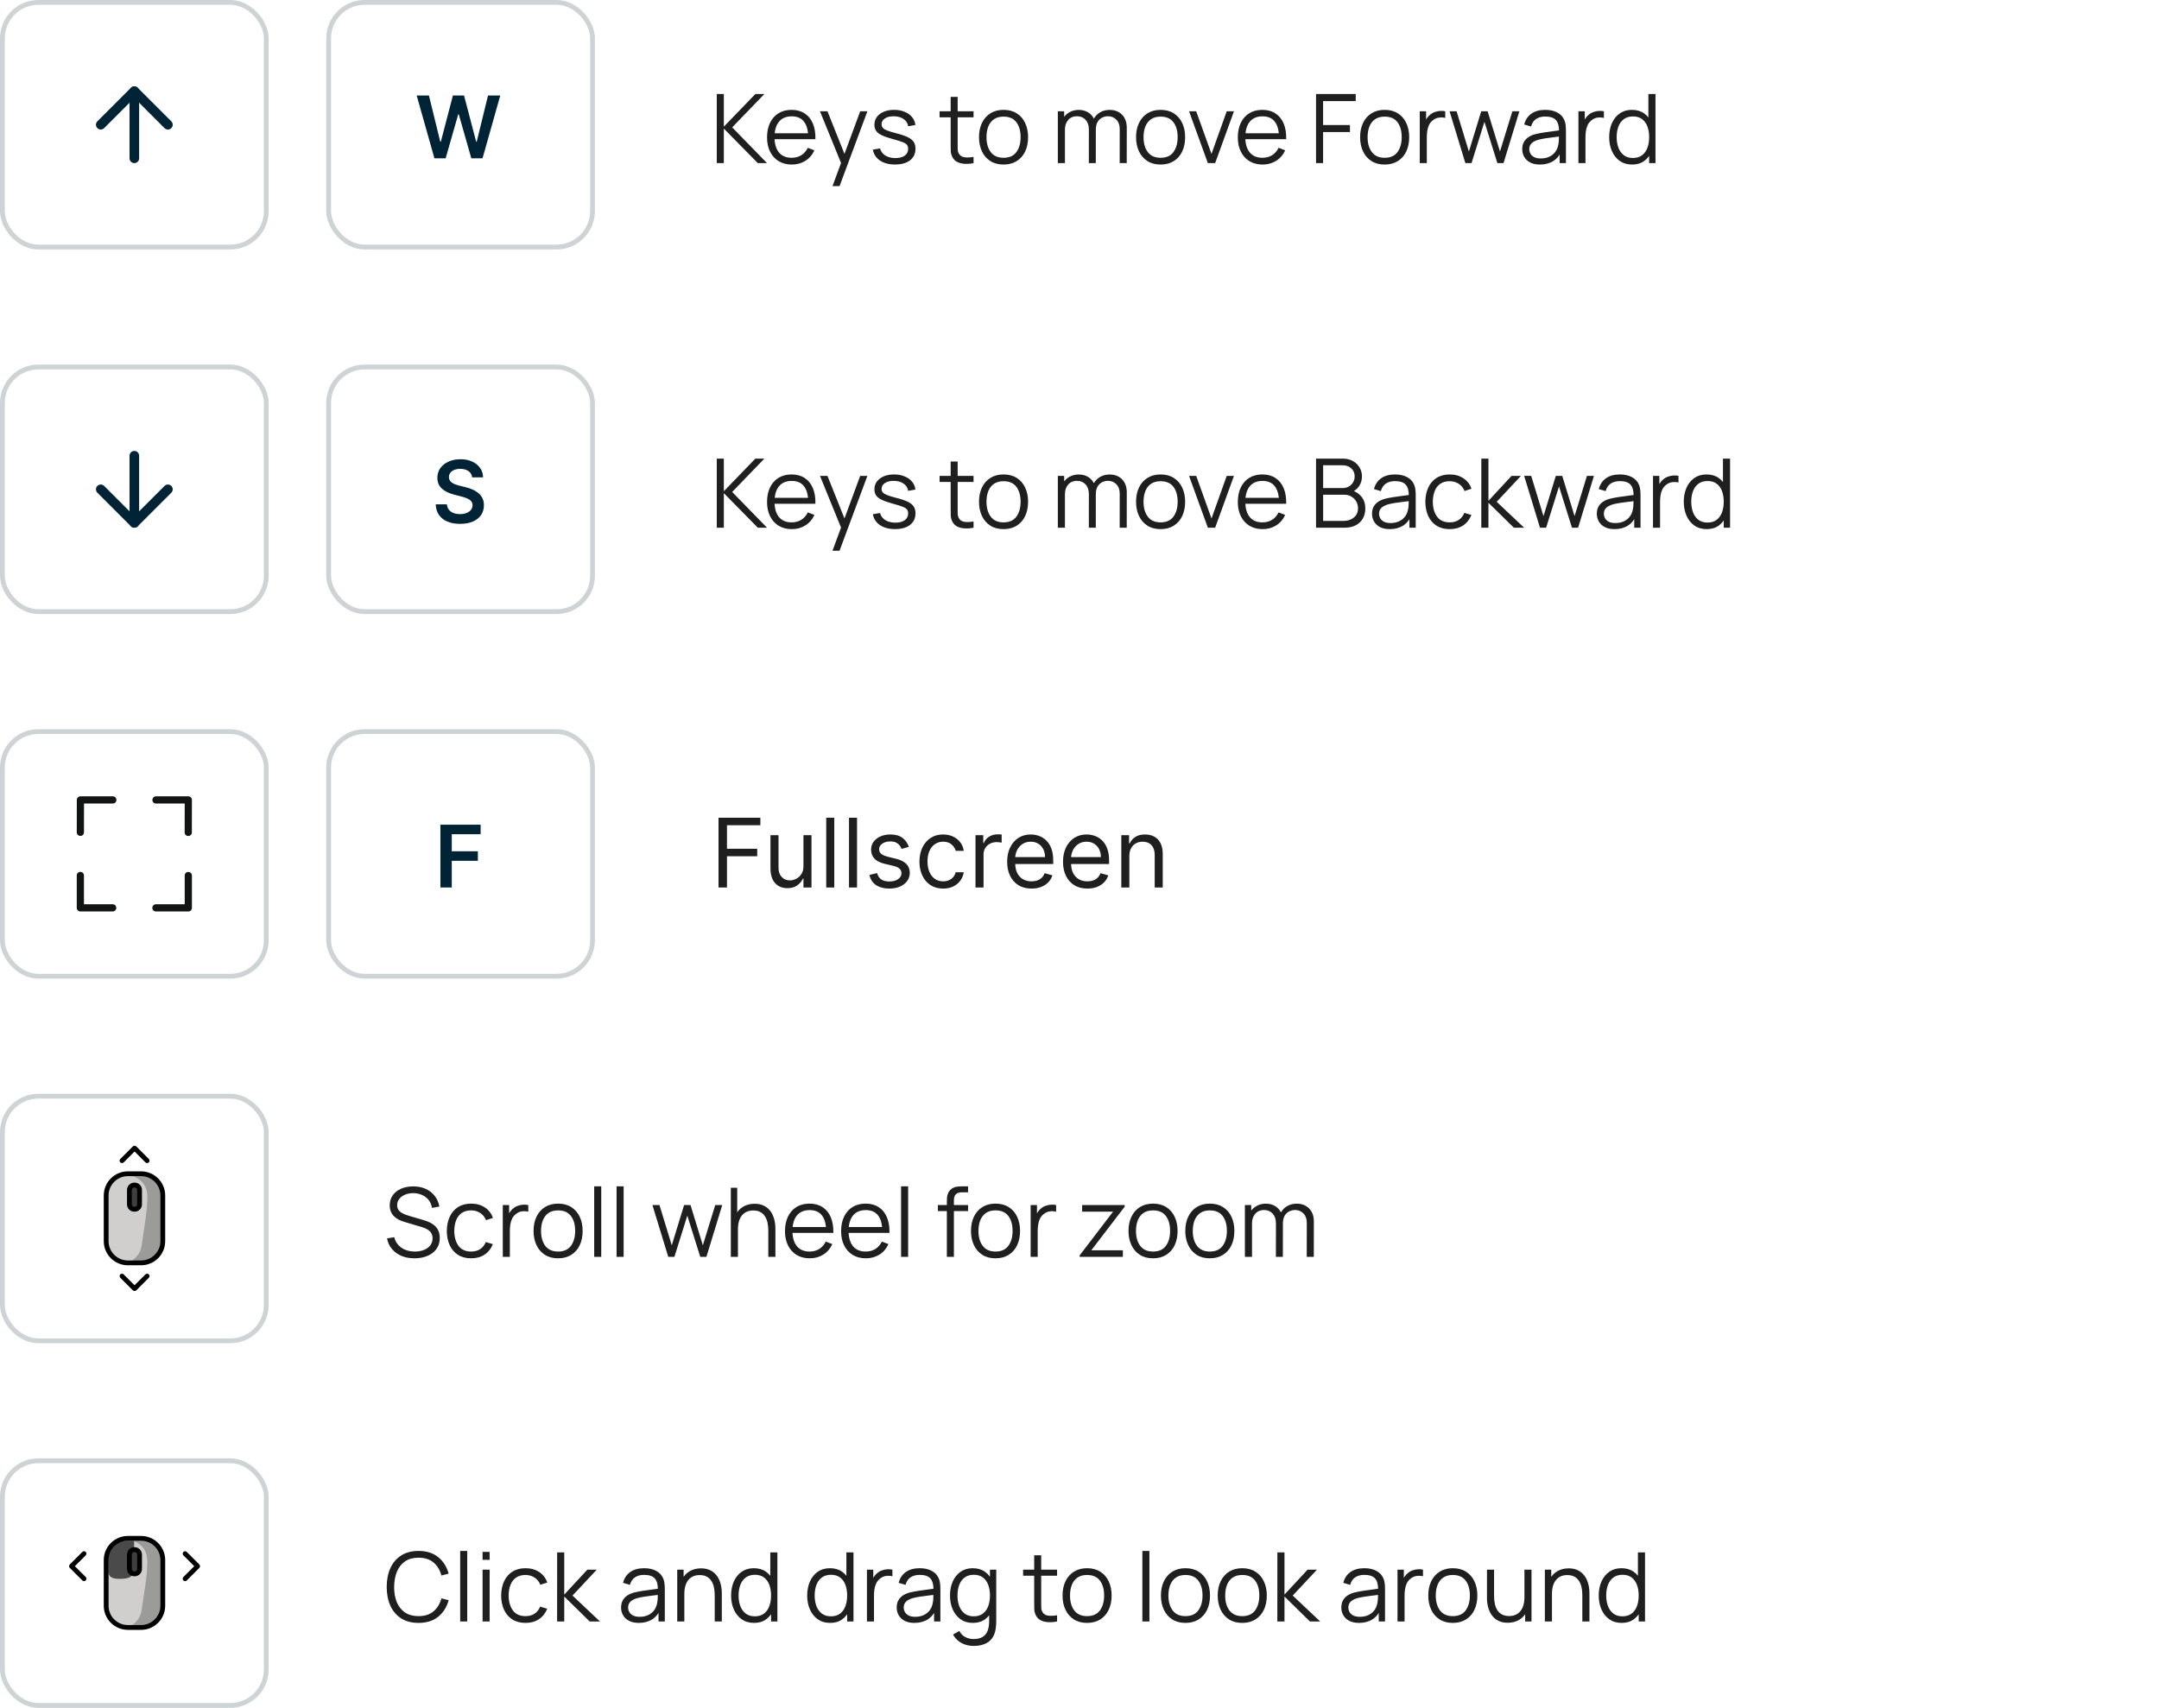 <svg width="450" height="356" viewBox="0 0 450 356" fill="none" xmlns="http://www.w3.org/2000/svg">
<path d="M28 33V19" stroke="#002336" stroke-width="2" stroke-linecap="round" stroke-linejoin="round"/>
<path d="M21 26L28 19L35 26" stroke="#002336" stroke-width="2" stroke-linecap="round" stroke-linejoin="round"/>
<rect x="0.5" y="0.5" width="55" height="51" rx="7.5" stroke="#CED3D6"/>
<path d="M90.546 33L86.852 19.909H89.402L91.761 29.529H91.882L94.401 19.909H96.721L99.246 29.535H99.361L101.719 19.909H104.27L100.575 33H98.236L95.615 23.815H95.513L92.886 33H90.546Z" fill="#002336"/>
<rect x="68.5" y="0.5" width="55" height="51" rx="7.5" stroke="#CED3D6"/>
<path d="M149.4 34V19.6H150.87V26.4L157.44 19.6H159.32L152.61 26.55L159.87 34H157.95L150.87 26.8V34H149.4ZM165.044 34.3C163.991 34.3 163.078 34.067 162.304 33.6C161.538 33.133 160.941 32.477 160.514 31.63C160.088 30.783 159.874 29.79 159.874 28.65C159.874 27.47 160.084 26.45 160.504 25.59C160.924 24.73 161.514 24.067 162.274 23.6C163.041 23.133 163.944 22.9 164.984 22.9C166.051 22.9 166.961 23.147 167.714 23.64C168.468 24.127 169.038 24.827 169.424 25.74C169.811 26.653 169.988 27.743 169.954 29.01H168.454V28.49C168.428 27.09 168.124 26.033 167.544 25.32C166.971 24.607 166.131 24.25 165.024 24.25C163.864 24.25 162.974 24.627 162.354 25.38C161.741 26.133 161.434 27.207 161.434 28.6C161.434 29.96 161.741 31.017 162.354 31.77C162.974 32.517 163.851 32.89 164.984 32.89C165.758 32.89 166.431 32.713 167.004 32.36C167.584 32 168.041 31.483 168.374 30.81L169.744 31.34C169.318 32.28 168.688 33.01 167.854 33.53C167.028 34.043 166.091 34.3 165.044 34.3ZM160.914 29.01V27.78H169.164V29.01H160.914ZM173.518 38.8L175.608 33.13L175.638 34.81L170.908 23.2H172.468L176.348 32.91H175.708L179.288 23.2H180.788L174.988 38.8H173.518ZM186.555 34.29C185.288 34.29 184.245 34.017 183.425 33.47C182.612 32.923 182.112 32.163 181.925 31.19L183.425 30.94C183.585 31.553 183.948 32.043 184.515 32.41C185.088 32.77 185.795 32.95 186.635 32.95C187.455 32.95 188.102 32.78 188.575 32.44C189.048 32.093 189.285 31.623 189.285 31.03C189.285 30.697 189.208 30.427 189.055 30.22C188.908 30.007 188.605 29.81 188.145 29.63C187.685 29.45 186.998 29.237 186.085 28.99C185.105 28.723 184.338 28.457 183.785 28.19C183.232 27.923 182.838 27.617 182.605 27.27C182.372 26.917 182.255 26.487 182.255 25.98C182.255 25.367 182.428 24.83 182.775 24.37C183.122 23.903 183.602 23.543 184.215 23.29C184.828 23.03 185.542 22.9 186.355 22.9C187.168 22.9 187.895 23.033 188.535 23.3C189.182 23.56 189.702 23.927 190.095 24.4C190.488 24.873 190.722 25.423 190.795 26.05L189.295 26.32C189.195 25.687 188.878 25.187 188.345 24.82C187.818 24.447 187.148 24.253 186.335 24.24C185.568 24.22 184.945 24.367 184.465 24.68C183.985 24.987 183.745 25.397 183.745 25.91C183.745 26.197 183.832 26.443 184.005 26.65C184.178 26.85 184.492 27.04 184.945 27.22C185.405 27.4 186.058 27.597 186.905 27.81C187.898 28.063 188.678 28.33 189.245 28.61C189.812 28.89 190.215 29.22 190.455 29.6C190.695 29.98 190.815 30.45 190.815 31.01C190.815 32.03 190.435 32.833 189.675 33.42C188.922 34 187.882 34.29 186.555 34.29ZM202.917 34C202.31 34.127 201.71 34.177 201.117 34.15C200.53 34.123 200.003 33.997 199.537 33.77C199.077 33.543 198.727 33.19 198.487 32.71C198.293 32.31 198.187 31.907 198.167 31.5C198.153 31.087 198.147 30.617 198.147 30.09V20.2H199.607V30.03C199.607 30.483 199.61 30.863 199.617 31.17C199.63 31.47 199.7 31.737 199.827 31.97C200.067 32.417 200.447 32.683 200.967 32.77C201.493 32.857 202.143 32.837 202.917 32.71V34ZM195.837 24.46V23.2H202.917V24.46H195.837ZM209.164 34.3C208.091 34.3 207.174 34.057 206.414 33.57C205.654 33.083 205.071 32.41 204.664 31.55C204.257 30.69 204.054 29.703 204.054 28.59C204.054 27.457 204.261 26.463 204.674 25.61C205.087 24.757 205.674 24.093 206.434 23.62C207.201 23.14 208.111 22.9 209.164 22.9C210.244 22.9 211.164 23.143 211.924 23.63C212.691 24.11 213.274 24.78 213.674 25.64C214.081 26.493 214.284 27.477 214.284 28.59C214.284 29.723 214.081 30.72 213.674 31.58C213.267 32.433 212.681 33.1 211.914 33.58C211.147 34.06 210.231 34.3 209.164 34.3ZM209.164 32.89C210.364 32.89 211.257 32.493 211.844 31.7C212.431 30.9 212.724 29.863 212.724 28.59C212.724 27.283 212.427 26.243 211.834 25.47C211.247 24.697 210.357 24.31 209.164 24.31C208.357 24.31 207.691 24.493 207.164 24.86C206.644 25.22 206.254 25.723 205.994 26.37C205.741 27.01 205.614 27.75 205.614 28.59C205.614 29.89 205.914 30.933 206.514 31.72C207.114 32.5 207.997 32.89 209.164 32.89ZM233.374 34L233.384 26.91C233.384 26.077 233.15 25.423 232.684 24.95C232.224 24.47 231.637 24.23 230.924 24.23C230.517 24.23 230.12 24.323 229.734 24.51C229.347 24.697 229.027 24.997 228.774 25.41C228.527 25.823 228.404 26.363 228.404 27.03L227.534 26.78C227.514 26.007 227.664 25.33 227.984 24.75C228.31 24.17 228.757 23.72 229.324 23.4C229.897 23.073 230.544 22.91 231.264 22.91C232.35 22.91 233.22 23.247 233.874 23.92C234.527 24.587 234.854 25.49 234.854 26.63L234.844 34H233.374ZM220.484 34V23.2H221.804V25.86H221.964V34H220.484ZM226.944 34L226.954 27.01C226.954 26.15 226.724 25.473 226.264 24.98C225.81 24.48 225.21 24.23 224.464 24.23C223.717 24.23 223.114 24.487 222.654 25C222.194 25.507 221.964 26.183 221.964 27.03L221.084 26.55C221.084 25.857 221.247 25.237 221.574 24.69C221.9 24.137 222.347 23.703 222.914 23.39C223.48 23.07 224.124 22.91 224.844 22.91C225.53 22.91 226.14 23.057 226.674 23.35C227.214 23.643 227.637 24.07 227.944 24.63C228.25 25.19 228.404 25.87 228.404 26.67L228.394 34H226.944ZM241.898 34.3C240.825 34.3 239.908 34.057 239.148 33.57C238.388 33.083 237.805 32.41 237.398 31.55C236.992 30.69 236.788 29.703 236.788 28.59C236.788 27.457 236.995 26.463 237.408 25.61C237.822 24.757 238.408 24.093 239.168 23.62C239.935 23.14 240.845 22.9 241.898 22.9C242.978 22.9 243.898 23.143 244.658 23.63C245.425 24.11 246.008 24.78 246.408 25.64C246.815 26.493 247.018 27.477 247.018 28.59C247.018 29.723 246.815 30.72 246.408 31.58C246.002 32.433 245.415 33.1 244.648 33.58C243.882 34.06 242.965 34.3 241.898 34.3ZM241.898 32.89C243.098 32.89 243.992 32.493 244.578 31.7C245.165 30.9 245.458 29.863 245.458 28.59C245.458 27.283 245.162 26.243 244.568 25.47C243.982 24.697 243.092 24.31 241.898 24.31C241.092 24.31 240.425 24.493 239.898 24.86C239.378 25.22 238.988 25.723 238.728 26.37C238.475 27.01 238.348 27.75 238.348 28.59C238.348 29.89 238.648 30.933 239.248 31.72C239.848 32.5 240.732 32.89 241.898 32.89ZM251.754 34L247.834 23.2H249.324L252.514 32.08L255.684 23.2H257.194L253.274 34H251.754ZM263.169 34.3C262.116 34.3 261.203 34.067 260.429 33.6C259.663 33.133 259.066 32.477 258.639 31.63C258.213 30.783 257.999 29.79 257.999 28.65C257.999 27.47 258.209 26.45 258.629 25.59C259.049 24.73 259.639 24.067 260.399 23.6C261.166 23.133 262.069 22.9 263.109 22.9C264.176 22.9 265.086 23.147 265.839 23.64C266.593 24.127 267.163 24.827 267.549 25.74C267.936 26.653 268.113 27.743 268.079 29.01H266.579V28.49C266.553 27.09 266.249 26.033 265.669 25.32C265.096 24.607 264.256 24.25 263.149 24.25C261.989 24.25 261.099 24.627 260.479 25.38C259.866 26.133 259.559 27.207 259.559 28.6C259.559 29.96 259.866 31.017 260.479 31.77C261.099 32.517 261.976 32.89 263.109 32.89C263.883 32.89 264.556 32.713 265.129 32.36C265.709 32 266.166 31.483 266.499 30.81L267.869 31.34C267.443 32.28 266.813 33.01 265.979 33.53C265.153 34.043 264.216 34.3 263.169 34.3ZM259.039 29.01V27.78H267.289V29.01H259.039ZM274.302 34V19.6H282.572V21.07H275.772V26.07H281.372V27.53H275.772V34H274.302ZM288.598 34.3C287.524 34.3 286.608 34.057 285.848 33.57C285.088 33.083 284.504 32.41 284.098 31.55C283.691 30.69 283.488 29.703 283.488 28.59C283.488 27.457 283.694 26.463 284.108 25.61C284.521 24.757 285.108 24.093 285.868 23.62C286.634 23.14 287.544 22.9 288.598 22.9C289.678 22.9 290.598 23.143 291.358 23.63C292.124 24.11 292.708 24.78 293.108 25.64C293.514 26.493 293.718 27.477 293.718 28.59C293.718 29.723 293.514 30.72 293.108 31.58C292.701 32.433 292.114 33.1 291.348 33.58C290.581 34.06 289.664 34.3 288.598 34.3ZM288.598 32.89C289.798 32.89 290.691 32.493 291.278 31.7C291.864 30.9 292.158 29.863 292.158 28.59C292.158 27.283 291.861 26.243 291.268 25.47C290.681 24.697 289.791 24.31 288.598 24.31C287.791 24.31 287.124 24.493 286.598 24.86C286.078 25.22 285.688 25.723 285.428 26.37C285.174 27.01 285.048 27.75 285.048 28.59C285.048 29.89 285.348 30.933 285.948 31.72C286.548 32.5 287.431 32.89 288.598 32.89ZM295.923 34V23.2H297.243V25.8L296.983 25.46C297.103 25.14 297.26 24.847 297.453 24.58C297.647 24.307 297.857 24.083 298.083 23.91C298.363 23.663 298.69 23.477 299.063 23.35C299.437 23.217 299.813 23.14 300.193 23.12C300.573 23.093 300.92 23.12 301.233 23.2V24.58C300.84 24.48 300.41 24.457 299.943 24.51C299.477 24.563 299.047 24.75 298.653 25.07C298.293 25.35 298.023 25.687 297.843 26.08C297.663 26.467 297.543 26.88 297.483 27.32C297.423 27.753 297.393 28.183 297.393 28.61V34H295.923ZM305.43 34L302.13 23.19L303.6 23.2L306.16 31.59L308.73 23.2H310.07L312.64 31.59L315.22 23.2H316.68L313.38 34H312.1L309.4 25.4L306.71 34H305.43ZM320.967 34.3C320.153 34.3 319.47 34.153 318.917 33.86C318.37 33.567 317.96 33.177 317.687 32.69C317.413 32.203 317.277 31.673 317.277 31.1C317.277 30.513 317.393 30.013 317.627 29.6C317.867 29.18 318.19 28.837 318.597 28.57C319.01 28.303 319.487 28.1 320.027 27.96C320.573 27.827 321.177 27.71 321.837 27.61C322.503 27.503 323.153 27.413 323.787 27.34C324.427 27.26 324.987 27.183 325.467 27.11L324.947 27.43C324.967 26.363 324.76 25.573 324.327 25.06C323.893 24.547 323.14 24.29 322.067 24.29C321.327 24.29 320.7 24.457 320.187 24.79C319.68 25.123 319.323 25.65 319.117 26.37L317.687 25.95C317.933 24.983 318.43 24.233 319.177 23.7C319.923 23.167 320.893 22.9 322.087 22.9C323.073 22.9 323.91 23.087 324.597 23.46C325.29 23.827 325.78 24.36 326.067 25.06C326.2 25.373 326.287 25.723 326.327 26.11C326.367 26.497 326.387 26.89 326.387 27.29V34H325.077V31.29L325.457 31.45C325.09 32.377 324.52 33.083 323.747 33.57C322.973 34.057 322.047 34.3 320.967 34.3ZM321.137 33.03C321.823 33.03 322.423 32.907 322.937 32.66C323.45 32.413 323.863 32.077 324.177 31.65C324.49 31.217 324.693 30.73 324.787 30.19C324.867 29.843 324.91 29.463 324.917 29.05C324.923 28.63 324.927 28.317 324.927 28.11L325.487 28.4C324.987 28.467 324.443 28.533 323.857 28.6C323.277 28.667 322.703 28.743 322.137 28.83C321.577 28.917 321.07 29.02 320.617 29.14C320.31 29.227 320.013 29.35 319.727 29.51C319.44 29.663 319.203 29.87 319.017 30.13C318.837 30.39 318.747 30.713 318.747 31.1C318.747 31.413 318.823 31.717 318.977 32.01C319.137 32.303 319.39 32.547 319.737 32.74C320.09 32.933 320.557 33.03 321.137 33.03ZM328.99 34V23.2H330.31V25.8L330.05 25.46C330.17 25.14 330.327 24.847 330.52 24.58C330.713 24.307 330.923 24.083 331.15 23.91C331.43 23.663 331.757 23.477 332.13 23.35C332.503 23.217 332.88 23.14 333.26 23.12C333.64 23.093 333.987 23.12 334.3 23.2V24.58C333.907 24.48 333.477 24.457 333.01 24.51C332.543 24.563 332.113 24.75 331.72 25.07C331.36 25.35 331.09 25.687 330.91 26.08C330.73 26.467 330.61 26.88 330.55 27.32C330.49 27.753 330.46 28.183 330.46 28.61V34H328.99ZM340.192 34.3C339.185 34.3 338.325 34.05 337.612 33.55C336.898 33.043 336.352 32.36 335.972 31.5C335.592 30.64 335.402 29.67 335.402 28.59C335.402 27.517 335.588 26.55 335.962 25.69C336.342 24.83 336.885 24.15 337.592 23.65C338.298 23.15 339.145 22.9 340.132 22.9C341.145 22.9 341.998 23.147 342.692 23.64C343.385 24.133 343.908 24.81 344.262 25.67C344.622 26.523 344.802 27.497 344.802 28.59C344.802 29.663 344.625 30.633 344.272 31.5C343.918 32.36 343.398 33.043 342.712 33.55C342.025 34.05 341.185 34.3 340.192 34.3ZM340.342 32.93C341.108 32.93 341.742 32.743 342.242 32.37C342.742 31.997 343.115 31.483 343.362 30.83C343.608 30.17 343.732 29.423 343.732 28.59C343.732 27.743 343.608 26.997 343.362 26.35C343.115 25.697 342.742 25.187 342.242 24.82C341.748 24.453 341.125 24.27 340.372 24.27C339.598 24.27 338.958 24.46 338.452 24.84C337.945 25.22 337.568 25.737 337.322 26.39C337.082 27.043 336.962 27.777 336.962 28.59C336.962 29.41 337.085 30.15 337.332 30.81C337.585 31.463 337.962 31.98 338.462 32.36C338.962 32.74 339.588 32.93 340.342 32.93ZM343.732 34V25.87H343.572V19.6H345.052V34H343.732Z" fill="#1F1F1F"/>
<path d="M28 95V109" stroke="#002336" stroke-width="2" stroke-linecap="round" stroke-linejoin="round"/>
<path d="M21 102L28 109L35 102" stroke="#002336" stroke-width="2" stroke-linecap="round" stroke-linejoin="round"/>
<rect x="0.5" y="76.5" width="55" height="51" rx="7.5" stroke="#CED3D6"/>
<path d="M98.406 99.508C98.346 98.95 98.094 98.515 97.651 98.204C97.212 97.893 96.641 97.737 95.938 97.737C95.444 97.737 95.02 97.812 94.666 97.961C94.312 98.11 94.042 98.312 93.854 98.568C93.667 98.824 93.571 99.116 93.567 99.444C93.567 99.717 93.629 99.953 93.752 100.153C93.88 100.354 94.053 100.524 94.27 100.665C94.487 100.801 94.728 100.916 94.992 101.01C95.256 101.104 95.523 101.183 95.791 101.246L97.019 101.553C97.513 101.668 97.988 101.824 98.444 102.02C98.904 102.216 99.315 102.463 99.678 102.761C100.044 103.06 100.334 103.42 100.547 103.842C100.76 104.263 100.866 104.758 100.866 105.325C100.866 106.092 100.67 106.767 100.278 107.351C99.886 107.93 99.32 108.384 98.578 108.712C97.841 109.036 96.948 109.198 95.9 109.198C94.881 109.198 93.997 109.04 93.247 108.725C92.501 108.41 91.918 107.95 91.496 107.344C91.078 106.739 90.852 106.002 90.818 105.133H93.151C93.185 105.589 93.326 105.968 93.573 106.271C93.82 106.573 94.142 106.799 94.538 106.948C94.939 107.097 95.386 107.172 95.881 107.172C96.396 107.172 96.848 107.095 97.236 106.942C97.628 106.784 97.935 106.567 98.156 106.29C98.378 106.009 98.491 105.68 98.495 105.305C98.491 104.964 98.391 104.683 98.195 104.462C97.999 104.236 97.724 104.048 97.37 103.899C97.021 103.746 96.612 103.609 96.143 103.49L94.653 103.107C93.575 102.83 92.723 102.41 92.097 101.847C91.474 101.281 91.163 100.528 91.163 99.591C91.163 98.82 91.372 98.144 91.79 97.565C92.212 96.985 92.785 96.535 93.509 96.216C94.234 95.892 95.054 95.73 95.97 95.73C96.899 95.73 97.713 95.892 98.412 96.216C99.115 96.535 99.667 96.981 100.067 97.552C100.468 98.119 100.675 98.771 100.688 99.508H98.406Z" fill="#002336"/>
<rect x="68.5" y="76.5" width="55" height="51" rx="7.5" stroke="#CED3D6"/>
<path d="M149.4 110V95.6H150.87V102.4L157.44 95.6H159.32L152.61 102.55L159.87 110H157.95L150.87 102.8V110H149.4ZM165.044 110.3C163.991 110.3 163.078 110.067 162.304 109.6C161.538 109.133 160.941 108.477 160.514 107.63C160.088 106.783 159.874 105.79 159.874 104.65C159.874 103.47 160.084 102.45 160.504 101.59C160.924 100.73 161.514 100.067 162.274 99.6C163.041 99.133 163.944 98.9 164.984 98.9C166.051 98.9 166.961 99.147 167.714 99.64C168.468 100.127 169.038 100.827 169.424 101.74C169.811 102.653 169.988 103.743 169.954 105.01H168.454V104.49C168.428 103.09 168.124 102.033 167.544 101.32C166.971 100.607 166.131 100.25 165.024 100.25C163.864 100.25 162.974 100.627 162.354 101.38C161.741 102.133 161.434 103.207 161.434 104.6C161.434 105.96 161.741 107.017 162.354 107.77C162.974 108.517 163.851 108.89 164.984 108.89C165.758 108.89 166.431 108.713 167.004 108.36C167.584 108 168.041 107.483 168.374 106.81L169.744 107.34C169.318 108.28 168.688 109.01 167.854 109.53C167.028 110.043 166.091 110.3 165.044 110.3ZM160.914 105.01V103.78H169.164V105.01H160.914ZM173.518 114.8L175.608 109.13L175.638 110.81L170.908 99.2H172.468L176.348 108.91H175.708L179.288 99.2H180.788L174.988 114.8H173.518ZM186.555 110.29C185.288 110.29 184.245 110.017 183.425 109.47C182.612 108.923 182.112 108.163 181.925 107.19L183.425 106.94C183.585 107.553 183.948 108.043 184.515 108.41C185.088 108.77 185.795 108.95 186.635 108.95C187.455 108.95 188.102 108.78 188.575 108.44C189.048 108.093 189.285 107.623 189.285 107.03C189.285 106.697 189.208 106.427 189.055 106.22C188.908 106.007 188.605 105.81 188.145 105.63C187.685 105.45 186.998 105.237 186.085 104.99C185.105 104.723 184.338 104.457 183.785 104.19C183.232 103.923 182.838 103.617 182.605 103.27C182.372 102.917 182.255 102.487 182.255 101.98C182.255 101.367 182.428 100.83 182.775 100.37C183.122 99.903 183.602 99.543 184.215 99.29C184.828 99.03 185.542 98.9 186.355 98.9C187.168 98.9 187.895 99.033 188.535 99.3C189.182 99.56 189.702 99.927 190.095 100.4C190.488 100.873 190.722 101.423 190.795 102.05L189.295 102.32C189.195 101.687 188.878 101.187 188.345 100.82C187.818 100.447 187.148 100.253 186.335 100.24C185.568 100.22 184.945 100.367 184.465 100.68C183.985 100.987 183.745 101.397 183.745 101.91C183.745 102.197 183.832 102.443 184.005 102.65C184.178 102.85 184.492 103.04 184.945 103.22C185.405 103.4 186.058 103.597 186.905 103.81C187.898 104.063 188.678 104.33 189.245 104.61C189.812 104.89 190.215 105.22 190.455 105.6C190.695 105.98 190.815 106.45 190.815 107.01C190.815 108.03 190.435 108.833 189.675 109.42C188.922 110 187.882 110.29 186.555 110.29ZM202.917 110C202.31 110.127 201.71 110.177 201.117 110.15C200.53 110.123 200.003 109.997 199.537 109.77C199.077 109.543 198.727 109.19 198.487 108.71C198.293 108.31 198.187 107.907 198.167 107.5C198.153 107.087 198.147 106.617 198.147 106.09V96.2H199.607V106.03C199.607 106.483 199.61 106.863 199.617 107.17C199.63 107.47 199.7 107.737 199.827 107.97C200.067 108.417 200.447 108.683 200.967 108.77C201.493 108.857 202.143 108.837 202.917 108.71V110ZM195.837 100.46V99.2H202.917V100.46H195.837ZM209.164 110.3C208.091 110.3 207.174 110.057 206.414 109.57C205.654 109.083 205.071 108.41 204.664 107.55C204.257 106.69 204.054 105.703 204.054 104.59C204.054 103.457 204.261 102.463 204.674 101.61C205.087 100.757 205.674 100.093 206.434 99.62C207.201 99.14 208.111 98.9 209.164 98.9C210.244 98.9 211.164 99.143 211.924 99.63C212.691 100.11 213.274 100.78 213.674 101.64C214.081 102.493 214.284 103.477 214.284 104.59C214.284 105.723 214.081 106.72 213.674 107.58C213.267 108.433 212.681 109.1 211.914 109.58C211.147 110.06 210.231 110.3 209.164 110.3ZM209.164 108.89C210.364 108.89 211.257 108.493 211.844 107.7C212.431 106.9 212.724 105.863 212.724 104.59C212.724 103.283 212.427 102.243 211.834 101.47C211.247 100.697 210.357 100.31 209.164 100.31C208.357 100.31 207.691 100.493 207.164 100.86C206.644 101.22 206.254 101.723 205.994 102.37C205.741 103.01 205.614 103.75 205.614 104.59C205.614 105.89 205.914 106.933 206.514 107.72C207.114 108.5 207.997 108.89 209.164 108.89ZM233.374 110L233.384 102.91C233.384 102.077 233.15 101.423 232.684 100.95C232.224 100.47 231.637 100.23 230.924 100.23C230.517 100.23 230.12 100.323 229.734 100.51C229.347 100.697 229.027 100.997 228.774 101.41C228.527 101.823 228.404 102.363 228.404 103.03L227.534 102.78C227.514 102.007 227.664 101.33 227.984 100.75C228.31 100.17 228.757 99.72 229.324 99.4C229.897 99.073 230.544 98.91 231.264 98.91C232.35 98.91 233.22 99.247 233.874 99.92C234.527 100.587 234.854 101.49 234.854 102.63L234.844 110H233.374ZM220.484 110V99.2H221.804V101.86H221.964V110H220.484ZM226.944 110L226.954 103.01C226.954 102.15 226.724 101.473 226.264 100.98C225.81 100.48 225.21 100.23 224.464 100.23C223.717 100.23 223.114 100.487 222.654 101C222.194 101.507 221.964 102.183 221.964 103.03L221.084 102.55C221.084 101.857 221.247 101.237 221.574 100.69C221.9 100.137 222.347 99.703 222.914 99.39C223.48 99.07 224.124 98.91 224.844 98.91C225.53 98.91 226.14 99.057 226.674 99.35C227.214 99.643 227.637 100.07 227.944 100.63C228.25 101.19 228.404 101.87 228.404 102.67L228.394 110H226.944ZM241.898 110.3C240.825 110.3 239.908 110.057 239.148 109.57C238.388 109.083 237.805 108.41 237.398 107.55C236.992 106.69 236.788 105.703 236.788 104.59C236.788 103.457 236.995 102.463 237.408 101.61C237.822 100.757 238.408 100.093 239.168 99.62C239.935 99.14 240.845 98.9 241.898 98.9C242.978 98.9 243.898 99.143 244.658 99.63C245.425 100.11 246.008 100.78 246.408 101.64C246.815 102.493 247.018 103.477 247.018 104.59C247.018 105.723 246.815 106.72 246.408 107.58C246.002 108.433 245.415 109.1 244.648 109.58C243.882 110.06 242.965 110.3 241.898 110.3ZM241.898 108.89C243.098 108.89 243.992 108.493 244.578 107.7C245.165 106.9 245.458 105.863 245.458 104.59C245.458 103.283 245.162 102.243 244.568 101.47C243.982 100.697 243.092 100.31 241.898 100.31C241.092 100.31 240.425 100.493 239.898 100.86C239.378 101.22 238.988 101.723 238.728 102.37C238.475 103.01 238.348 103.75 238.348 104.59C238.348 105.89 238.648 106.933 239.248 107.72C239.848 108.5 240.732 108.89 241.898 108.89ZM251.754 110L247.834 99.2H249.324L252.514 108.08L255.684 99.2H257.194L253.274 110H251.754ZM263.169 110.3C262.116 110.3 261.203 110.067 260.429 109.6C259.663 109.133 259.066 108.477 258.639 107.63C258.213 106.783 257.999 105.79 257.999 104.65C257.999 103.47 258.209 102.45 258.629 101.59C259.049 100.73 259.639 100.067 260.399 99.6C261.166 99.133 262.069 98.9 263.109 98.9C264.176 98.9 265.086 99.147 265.839 99.64C266.593 100.127 267.163 100.827 267.549 101.74C267.936 102.653 268.113 103.743 268.079 105.01H266.579V104.49C266.553 103.09 266.249 102.033 265.669 101.32C265.096 100.607 264.256 100.25 263.149 100.25C261.989 100.25 261.099 100.627 260.479 101.38C259.866 102.133 259.559 103.207 259.559 104.6C259.559 105.96 259.866 107.017 260.479 107.77C261.099 108.517 261.976 108.89 263.109 108.89C263.883 108.89 264.556 108.713 265.129 108.36C265.709 108 266.166 107.483 266.499 106.81L267.869 107.34C267.443 108.28 266.813 109.01 265.979 109.53C265.153 110.043 264.216 110.3 263.169 110.3ZM259.039 105.01V103.78H267.289V105.01H259.039ZM274.302 110V95.6H279.862C280.669 95.6 281.372 95.767 281.972 96.1C282.572 96.433 283.039 96.883 283.372 97.45C283.706 98.01 283.872 98.63 283.872 99.31C283.872 100.083 283.666 100.773 283.252 101.38C282.839 101.98 282.286 102.397 281.592 102.63L281.572 102.14C282.506 102.407 283.239 102.873 283.772 103.54C284.306 104.207 284.572 105.013 284.572 105.96C284.572 106.793 284.396 107.513 284.042 108.12C283.689 108.72 283.192 109.183 282.552 109.51C281.912 109.837 281.169 110 280.322 110H274.302ZM275.782 108.59H279.962C280.549 108.59 281.076 108.487 281.542 108.28C282.009 108.067 282.376 107.767 282.642 107.38C282.916 106.993 283.052 106.527 283.052 105.98C283.052 105.447 282.929 104.967 282.682 104.54C282.436 104.113 282.099 103.773 281.672 103.52C281.252 103.26 280.772 103.13 280.232 103.13H275.782V108.59ZM275.782 101.74H279.852C280.312 101.74 280.732 101.637 281.112 101.43C281.492 101.217 281.792 100.927 282.012 100.56C282.239 100.193 282.352 99.77 282.352 99.29C282.352 98.61 282.116 98.057 281.642 97.63C281.176 97.203 280.579 96.99 279.852 96.99H275.782V101.74ZM289.658 110.3C288.845 110.3 288.161 110.153 287.608 109.86C287.061 109.567 286.651 109.177 286.378 108.69C286.105 108.203 285.968 107.673 285.968 107.1C285.968 106.513 286.085 106.013 286.318 105.6C286.558 105.18 286.881 104.837 287.288 104.57C287.701 104.303 288.178 104.1 288.718 103.96C289.265 103.827 289.868 103.71 290.528 103.61C291.195 103.503 291.845 103.413 292.478 103.34C293.118 103.26 293.678 103.183 294.158 103.11L293.638 103.43C293.658 102.363 293.451 101.573 293.018 101.06C292.585 100.547 291.831 100.29 290.758 100.29C290.018 100.29 289.391 100.457 288.878 100.79C288.371 101.123 288.015 101.65 287.808 102.37L286.378 101.95C286.625 100.983 287.121 100.233 287.868 99.7C288.615 99.167 289.585 98.9 290.778 98.9C291.765 98.9 292.601 99.087 293.288 99.46C293.981 99.827 294.471 100.36 294.758 101.06C294.891 101.373 294.978 101.723 295.018 102.11C295.058 102.497 295.078 102.89 295.078 103.29V110H293.768V107.29L294.148 107.45C293.781 108.377 293.211 109.083 292.438 109.57C291.665 110.057 290.738 110.3 289.658 110.3ZM289.828 109.03C290.515 109.03 291.115 108.907 291.628 108.66C292.141 108.413 292.555 108.077 292.868 107.65C293.181 107.217 293.385 106.73 293.478 106.19C293.558 105.843 293.601 105.463 293.608 105.05C293.615 104.63 293.618 104.317 293.618 104.11L294.178 104.4C293.678 104.467 293.135 104.533 292.548 104.6C291.968 104.667 291.395 104.743 290.828 104.83C290.268 104.917 289.761 105.02 289.308 105.14C289.001 105.227 288.705 105.35 288.418 105.51C288.131 105.663 287.895 105.87 287.708 106.13C287.528 106.39 287.438 106.713 287.438 107.1C287.438 107.413 287.515 107.717 287.668 108.01C287.828 108.303 288.081 108.547 288.428 108.74C288.781 108.933 289.248 109.03 289.828 109.03ZM302.161 110.3C301.075 110.3 300.155 110.057 299.401 109.57C298.648 109.083 298.075 108.413 297.681 107.56C297.295 106.7 297.095 105.713 297.081 104.6C297.095 103.467 297.301 102.473 297.701 101.62C298.101 100.76 298.678 100.093 299.431 99.62C300.185 99.14 301.098 98.9 302.171 98.9C303.265 98.9 304.215 99.167 305.021 99.7C305.835 100.233 306.391 100.963 306.691 101.89L305.251 102.35C304.998 101.703 304.595 101.203 304.041 100.85C303.495 100.49 302.868 100.31 302.161 100.31C301.368 100.31 300.711 100.493 300.191 100.86C299.671 101.22 299.285 101.723 299.031 102.37C298.778 103.017 298.648 103.76 298.641 104.6C298.655 105.893 298.955 106.933 299.541 107.72C300.128 108.5 301.001 108.89 302.161 108.89C302.895 108.89 303.518 108.723 304.031 108.39C304.551 108.05 304.945 107.557 305.211 106.91L306.691 107.35C306.291 108.31 305.705 109.043 304.931 109.55C304.158 110.05 303.235 110.3 302.161 110.3ZM308.745 110L308.755 95.6H310.235V104.4L315.055 99.2H317.015L311.955 104.6L317.675 110H315.535L310.235 104.8V110H308.745ZM320.977 110L317.677 99.19L319.147 99.2L321.707 107.59L324.277 99.2H325.617L328.187 107.59L330.767 99.2H332.227L328.927 110H327.647L324.947 101.4L322.257 110H320.977ZM336.513 110.3C335.7 110.3 335.017 110.153 334.463 109.86C333.917 109.567 333.507 109.177 333.233 108.69C332.96 108.203 332.823 107.673 332.823 107.1C332.823 106.513 332.94 106.013 333.173 105.6C333.413 105.18 333.737 104.837 334.143 104.57C334.557 104.303 335.033 104.1 335.573 103.96C336.12 103.827 336.723 103.71 337.383 103.61C338.05 103.503 338.7 103.413 339.333 103.34C339.973 103.26 340.533 103.183 341.013 103.11L340.493 103.43C340.513 102.363 340.307 101.573 339.873 101.06C339.44 100.547 338.687 100.29 337.613 100.29C336.873 100.29 336.247 100.457 335.733 100.79C335.227 101.123 334.87 101.65 334.663 102.37L333.233 101.95C333.48 100.983 333.977 100.233 334.723 99.7C335.47 99.167 336.44 98.9 337.633 98.9C338.62 98.9 339.457 99.087 340.143 99.46C340.837 99.827 341.327 100.36 341.613 101.06C341.747 101.373 341.833 101.723 341.873 102.11C341.913 102.497 341.933 102.89 341.933 103.29V110H340.623V107.29L341.003 107.45C340.637 108.377 340.067 109.083 339.293 109.57C338.52 110.057 337.593 110.3 336.513 110.3ZM336.683 109.03C337.37 109.03 337.97 108.907 338.483 108.66C338.997 108.413 339.41 108.077 339.723 107.65C340.037 107.217 340.24 106.73 340.333 106.19C340.413 105.843 340.457 105.463 340.463 105.05C340.47 104.63 340.473 104.317 340.473 104.11L341.033 104.4C340.533 104.467 339.99 104.533 339.403 104.6C338.823 104.667 338.25 104.743 337.683 104.83C337.123 104.917 336.617 105.02 336.163 105.14C335.857 105.227 335.56 105.35 335.273 105.51C334.987 105.663 334.75 105.87 334.563 106.13C334.383 106.39 334.293 106.713 334.293 107.1C334.293 107.413 334.37 107.717 334.523 108.01C334.683 108.303 334.937 108.547 335.283 108.74C335.637 108.933 336.103 109.03 336.683 109.03ZM344.537 110V99.2H345.857V101.8L345.597 101.46C345.717 101.14 345.873 100.847 346.067 100.58C346.26 100.307 346.47 100.083 346.697 99.91C346.977 99.663 347.303 99.477 347.677 99.35C348.05 99.217 348.427 99.14 348.807 99.12C349.187 99.093 349.533 99.12 349.847 99.2V100.58C349.453 100.48 349.023 100.457 348.557 100.51C348.09 100.563 347.66 100.75 347.267 101.07C346.907 101.35 346.637 101.687 346.457 102.08C346.277 102.467 346.157 102.88 346.097 103.32C346.037 103.753 346.007 104.183 346.007 104.61V110H344.537ZM355.738 110.3C354.732 110.3 353.872 110.05 353.158 109.55C352.445 109.043 351.898 108.36 351.518 107.5C351.138 106.64 350.948 105.67 350.948 104.59C350.948 103.517 351.135 102.55 351.508 101.69C351.888 100.83 352.432 100.15 353.138 99.65C353.845 99.15 354.692 98.9 355.678 98.9C356.692 98.9 357.545 99.147 358.238 99.64C358.932 100.133 359.455 100.81 359.808 101.67C360.168 102.523 360.348 103.497 360.348 104.59C360.348 105.663 360.172 106.633 359.818 107.5C359.465 108.36 358.945 109.043 358.258 109.55C357.572 110.05 356.732 110.3 355.738 110.3ZM355.888 108.93C356.655 108.93 357.288 108.743 357.788 108.37C358.288 107.997 358.662 107.483 358.908 106.83C359.155 106.17 359.278 105.423 359.278 104.59C359.278 103.743 359.155 102.997 358.908 102.35C358.662 101.697 358.288 101.187 357.788 100.82C357.295 100.453 356.672 100.27 355.918 100.27C355.145 100.27 354.505 100.46 353.998 100.84C353.492 101.22 353.115 101.737 352.868 102.39C352.628 103.043 352.508 103.777 352.508 104.59C352.508 105.41 352.632 106.15 352.878 106.81C353.132 107.463 353.508 107.98 354.008 108.36C354.508 108.74 355.135 108.93 355.888 108.93ZM359.278 110V101.87H359.118V95.6H360.598V110H359.278Z" fill="#1F1F1F"/>
<path d="M40 166.75C40 166.331 39.669 166 39.25 166H32.511C32.085 166 31.768 166.336 31.767 166.762C31.767 167.187 32.085 167.5 32.511 167.5H38.5L38.488 173.517C38.488 173.943 38.812 174.267 39.238 174.267C39.664 174.266 39.988 173.943 39.988 173.517L40 166.761C40 166.759 39.999 166.757 39.999 166.756C39.999 166.754 40 166.752 40 166.75Z" fill="#121313"/>
<path d="M23.512 166H16.773C16.771 166 16.77 166.001 16.767 166.001C16.766 166.001 16.764 166 16.762 166C16.343 166 16.012 166.331 16.012 166.75L16 173.506C16 173.932 16.336 174.25 16.762 174.25C17.187 174.25 17.5 173.932 17.5 173.506L17.512 167.5H23.512C23.938 167.5 24.262 167.176 24.262 166.75C24.261 166.324 23.937 166 23.512 166Z" fill="#121313"/>
<path d="M23.489 188.5H17.5V182.5C17.5 182.074 17.176 181.75 16.75 181.75C16.324 181.75 16 182.074 16 182.5V189.239C16 189.241 16.001 189.243 16.001 189.244C16.001 189.246 16 189.248 16 189.25C16 189.668 16.331 190 16.75 190H23.489C23.915 190 24.232 189.664 24.233 189.238C24.233 188.813 23.915 188.5 23.489 188.5Z" fill="#121313"/>
<path d="M39.238 181.767C38.812 181.767 38.499 182.085 38.5 182.511V188.5H32.5C32.074 188.5 31.75 188.824 31.75 189.25C31.75 189.676 32.074 190 32.5 190H39.239C39.241 190 39.242 189.999 39.244 189.999C39.246 189.999 39.248 190 39.25 190C39.669 190 40 189.669 40 189.25V182.511C40 182.085 39.664 181.767 39.238 181.767Z" fill="#121313"/>
<rect x="0.5" y="152.5" width="55" height="51" rx="7.5" stroke="#CED3D6"/>
<path d="M91.791 185V171.909H100.178V173.897H94.163V177.451H99.602V179.439H94.163V185H91.791Z" fill="#002336"/>
<rect x="68.5" y="152.5" width="55" height="51" rx="7.5" stroke="#CED3D6"/>
<path d="M149.761 185V170.455H158.483V172.017H151.523V176.932H157.83V178.494H151.523V185H149.761ZM167.464 180.54V174.091H169.14V185H167.464V183.153H167.35C167.094 183.707 166.697 184.179 166.157 184.567C165.617 184.95 164.935 185.142 164.112 185.142C163.43 185.142 162.824 184.993 162.293 184.695C161.763 184.392 161.346 183.937 161.043 183.331C160.74 182.72 160.589 181.951 160.589 181.023V174.091H162.265V180.909C162.265 181.705 162.487 182.339 162.933 182.812C163.382 183.286 163.955 183.523 164.651 183.523C165.068 183.523 165.492 183.416 165.923 183.203C166.358 182.99 166.723 182.663 167.016 182.223C167.315 181.783 167.464 181.222 167.464 180.54ZM173.886 170.455V185H172.21V170.455H173.886ZM178.632 170.455V185H176.956V170.455H178.632ZM189.429 176.534L187.924 176.96C187.829 176.709 187.689 176.465 187.505 176.229C187.325 175.987 187.078 175.788 186.766 175.632C186.453 175.476 186.053 175.398 185.566 175.398C184.898 175.398 184.342 175.552 183.897 175.859C183.456 176.162 183.236 176.548 183.236 177.017C183.236 177.434 183.388 177.763 183.691 178.004C183.994 178.246 184.467 178.447 185.111 178.608L186.73 179.006C187.706 179.242 188.433 179.605 188.911 180.092C189.389 180.575 189.628 181.198 189.628 181.96C189.628 182.585 189.448 183.144 189.088 183.636C188.733 184.129 188.236 184.517 187.597 184.801C186.958 185.085 186.214 185.227 185.367 185.227C184.254 185.227 183.333 184.986 182.604 184.503C181.875 184.02 181.413 183.314 181.219 182.386L182.81 181.989C182.962 182.576 183.248 183.016 183.669 183.31C184.096 183.603 184.652 183.75 185.338 183.75C186.12 183.75 186.74 183.584 187.199 183.253C187.663 182.917 187.895 182.514 187.895 182.045C187.895 181.667 187.763 181.349 187.498 181.094C187.232 180.833 186.825 180.639 186.276 180.511L184.458 180.085C183.459 179.848 182.725 179.482 182.256 178.984C181.792 178.482 181.56 177.855 181.56 177.102C181.56 176.487 181.733 175.942 182.078 175.469C182.429 174.995 182.905 174.624 183.506 174.354C184.112 174.084 184.799 173.949 185.566 173.949C186.645 173.949 187.493 174.186 188.108 174.659C188.729 175.133 189.169 175.758 189.429 176.534ZM196.583 185.227C195.56 185.227 194.68 184.986 193.941 184.503C193.202 184.02 192.634 183.355 192.237 182.507C191.839 181.66 191.64 180.691 191.64 179.602C191.64 178.494 191.844 177.517 192.251 176.669C192.663 175.817 193.236 175.152 193.969 174.673C194.708 174.19 195.57 173.949 196.555 173.949C197.322 173.949 198.013 174.091 198.629 174.375C199.244 174.659 199.748 175.057 200.141 175.568C200.534 176.08 200.778 176.676 200.873 177.358H199.197C199.069 176.861 198.785 176.42 198.344 176.037C197.909 175.649 197.322 175.455 196.583 175.455C195.93 175.455 195.357 175.625 194.864 175.966C194.377 176.302 193.996 176.778 193.721 177.393C193.451 178.004 193.316 178.722 193.316 179.545C193.316 180.388 193.449 181.122 193.714 181.747C193.984 182.372 194.362 182.857 194.85 183.203C195.343 183.549 195.92 183.722 196.583 183.722C197.019 183.722 197.414 183.646 197.769 183.494C198.124 183.343 198.425 183.125 198.671 182.841C198.917 182.557 199.093 182.216 199.197 181.818H200.873C200.778 182.462 200.544 183.042 200.17 183.558C199.8 184.07 199.31 184.477 198.7 184.78C198.094 185.078 197.388 185.227 196.583 185.227ZM203.323 185V174.091H204.942V175.739H205.056C205.255 175.199 205.615 174.761 206.136 174.425C206.656 174.089 207.244 173.92 207.897 173.92C208.02 173.92 208.174 173.923 208.359 173.928C208.543 173.932 208.683 173.939 208.778 173.949V175.653C208.721 175.639 208.591 175.618 208.387 175.589C208.188 175.556 207.978 175.54 207.755 175.54C207.225 175.54 206.751 175.651 206.335 175.874C205.923 176.091 205.596 176.394 205.354 176.783C205.118 177.166 204.999 177.604 204.999 178.097V185H203.323ZM215.006 185.227C213.955 185.227 213.049 184.995 212.286 184.531C211.529 184.062 210.944 183.409 210.532 182.571C210.125 181.728 209.921 180.748 209.921 179.631C209.921 178.513 210.125 177.528 210.532 176.676C210.944 175.819 211.517 175.152 212.251 174.673C212.989 174.19 213.851 173.949 214.836 173.949C215.404 173.949 215.965 174.044 216.519 174.233C217.073 174.422 217.577 174.73 218.032 175.156C218.487 175.578 218.849 176.136 219.119 176.832C219.388 177.528 219.523 178.385 219.523 179.403V180.114H211.114V178.665H217.819C217.819 178.049 217.696 177.5 217.45 177.017C217.208 176.534 216.862 176.153 216.413 175.874C215.968 175.594 215.442 175.455 214.836 175.455C214.168 175.455 213.591 175.62 213.103 175.952C212.62 176.278 212.248 176.705 211.988 177.23C211.728 177.756 211.597 178.319 211.597 178.92V179.886C211.597 180.71 211.739 181.409 212.023 181.982C212.312 182.55 212.712 182.983 213.224 183.281C213.735 183.575 214.329 183.722 215.006 183.722C215.447 183.722 215.844 183.66 216.2 183.537C216.559 183.409 216.87 183.22 217.13 182.969C217.39 182.713 217.592 182.396 217.734 182.017L219.353 182.472C219.183 183.021 218.896 183.504 218.494 183.92C218.091 184.332 217.594 184.654 217.002 184.886C216.41 185.114 215.745 185.227 215.006 185.227ZM226.647 185.227C225.596 185.227 224.689 184.995 223.927 184.531C223.169 184.062 222.585 183.409 222.173 182.571C221.765 181.728 221.562 180.748 221.562 179.631C221.562 178.513 221.765 177.528 222.173 176.676C222.585 175.819 223.157 175.152 223.891 174.673C224.63 174.19 225.492 173.949 226.477 173.949C227.045 173.949 227.606 174.044 228.16 174.233C228.714 174.422 229.218 174.73 229.673 175.156C230.127 175.578 230.489 176.136 230.759 176.832C231.029 177.528 231.164 178.385 231.164 179.403V180.114H222.755V178.665H229.46C229.46 178.049 229.336 177.5 229.09 177.017C228.849 176.534 228.503 176.153 228.053 175.874C227.608 175.594 227.083 175.455 226.477 175.455C225.809 175.455 225.231 175.62 224.744 175.952C224.261 176.278 223.889 176.705 223.629 177.23C223.368 177.756 223.238 178.319 223.238 178.92V179.886C223.238 180.71 223.38 181.409 223.664 181.982C223.953 182.55 224.353 182.983 224.864 183.281C225.376 183.575 225.97 183.722 226.647 183.722C227.087 183.722 227.485 183.66 227.84 183.537C228.2 183.409 228.51 183.22 228.771 182.969C229.031 182.713 229.232 182.396 229.374 182.017L230.994 182.472C230.823 183.021 230.537 183.504 230.134 183.92C229.732 184.332 229.235 184.654 228.643 184.886C228.051 185.114 227.386 185.227 226.647 185.227ZM235.39 178.438V185H233.714V174.091H235.333V175.795H235.475C235.731 175.241 236.119 174.796 236.64 174.46C237.161 174.119 237.833 173.949 238.657 173.949C239.396 173.949 240.042 174.1 240.596 174.403C241.15 174.702 241.581 175.156 241.888 175.767C242.196 176.373 242.35 177.14 242.35 178.068V185H240.674V178.182C240.674 177.325 240.451 176.657 240.006 176.179C239.561 175.696 238.951 175.455 238.174 175.455C237.639 175.455 237.161 175.571 236.739 175.803C236.323 176.035 235.994 176.373 235.752 176.818C235.511 177.263 235.39 177.803 235.39 178.438Z" fill="#1F1F1F"/>
<path d="M28.648 244.386H27.413C24.474 244.386 22.07 246.79 22.07 249.728V258.195C22.07 261.133 24.474 263.537 27.413 263.537H28.648C31.587 263.537 33.99 261.133 33.99 258.195V249.728C33.99 246.79 31.587 244.386 28.648 244.386Z" fill="#D0CFCE"/>
<path d="M28.03 247.056C27.756 247.057 27.492 247.166 27.298 247.361C27.104 247.555 26.994 247.818 26.994 248.093V251.01C26.994 251.285 27.104 251.548 27.298 251.742C27.493 251.936 27.756 252.046 28.03 252.046C28.305 252.046 28.568 251.936 28.763 251.742C28.957 251.548 29.067 251.285 29.067 251.01V248.093C29.067 247.818 28.957 247.555 28.763 247.361C28.569 247.166 28.305 247.057 28.03 247.056Z" fill="#3F3F3F"/>
<path d="M27.568 245.089C29.081 245.738 30.52 246.67 30.688 249.025C30.881 251.753 29.872 256.86 29.547 259.454C29.321 261.267 28.424 262.107 27.233 263.059C26.633 263.539 29.866 263.48 31.198 262.702C32.34 262.034 33.447 260.888 33.461 261.25L33.623 248.348C33.623 248.348 33.154 244.879 29.34 244.878C29.34 244.878 25.514 244.681 27.568 245.089Z" fill="#9B9B9A"/>
<path fill-rule="evenodd" clip-rule="evenodd" d="M26.646 245.173C24.438 245.173 22.629 246.982 22.629 249.19V258.734C22.629 260.942 24.438 262.751 26.646 262.751H29.415C29.415 262.751 29.415 262.751 29.415 262.751C31.623 262.75 33.432 260.942 33.432 258.734V249.19C33.432 246.982 31.623 245.173 29.415 245.173H26.646ZM29.415 263.751C32.175 263.75 34.432 261.494 34.432 258.734V249.19C34.432 246.429 32.176 244.173 29.415 244.173H26.646C23.886 244.173 21.629 246.429 21.629 249.19V258.734C21.629 261.494 23.885 263.751 26.646 263.751H29.415C29.415 263.751 29.415 263.751 29.415 263.751" fill="black"/>
<path fill-rule="evenodd" clip-rule="evenodd" d="M28.047 238.838C28.178 238.835 28.311 238.884 28.411 238.984L31.019 241.592C31.214 241.788 31.214 242.104 31.019 242.3C30.824 242.495 30.507 242.495 30.312 242.3L28.047 240.035L25.782 242.3C25.587 242.495 25.27 242.495 25.075 242.3C24.88 242.104 24.88 241.788 25.075 241.592L27.683 238.984C27.783 238.884 27.916 238.835 28.047 238.838ZM27.988 247.526C27.706 247.526 27.474 247.758 27.474 248.04V251.062C27.474 251.198 27.528 251.329 27.625 251.426C27.722 251.523 27.852 251.577 27.989 251.578H28.073C28.08 251.578 28.088 251.578 28.095 251.578C28.367 251.566 28.587 251.338 28.587 251.064V248.041C28.587 247.758 28.355 247.526 28.073 247.526H27.988ZM28.041 252.578C28.051 252.578 28.062 252.579 28.073 252.579C28.907 252.579 29.587 251.898 29.587 251.064V248.041C29.587 247.206 28.907 246.526 28.073 246.526H27.988C27.155 246.526 26.474 247.206 26.474 248.04V251.063L26.474 251.064C26.474 251.465 26.634 251.849 26.918 252.133C27.202 252.417 27.586 252.577 27.987 252.578L27.988 252.578H28.041ZM25.075 265.654C25.27 265.459 25.587 265.459 25.782 265.654L28.047 267.919L30.312 265.654C30.507 265.459 30.824 265.459 31.019 265.654C31.214 265.85 31.214 266.166 31.019 266.362L28.411 268.97C28.311 269.07 28.178 269.119 28.047 269.116C27.916 269.119 27.783 269.07 27.683 268.97L25.075 266.362C24.88 266.166 24.88 265.85 25.075 265.654Z" fill="black"/>
<rect x="0.5" y="228.5" width="55" height="51" rx="7.5" stroke="#CED3D6"/>
<path d="M86.4 262.3C85.393 262.3 84.487 262.133 83.68 261.8C82.88 261.46 82.217 260.98 81.69 260.36C81.17 259.74 80.83 259.003 80.67 258.15L82.17 257.9C82.41 258.833 82.917 259.567 83.69 260.1C84.463 260.627 85.387 260.89 86.46 260.89C87.167 260.89 87.8 260.78 88.36 260.56C88.92 260.333 89.36 260.013 89.68 259.6C90 259.187 90.16 258.697 90.16 258.13C90.16 257.757 90.093 257.44 89.96 257.18C89.827 256.913 89.65 256.693 89.43 256.52C89.21 256.347 88.97 256.203 88.71 256.09C88.45 255.97 88.197 255.873 87.95 255.8L84.3 254.71C83.86 254.583 83.453 254.423 83.08 254.23C82.707 254.03 82.38 253.793 82.1 253.52C81.827 253.24 81.613 252.913 81.46 252.54C81.307 252.167 81.23 251.74 81.23 251.26C81.23 250.447 81.443 249.743 81.87 249.15C82.297 248.557 82.88 248.1 83.62 247.78C84.36 247.46 85.203 247.303 86.15 247.31C87.11 247.31 87.967 247.48 88.72 247.82C89.48 248.16 90.107 248.647 90.6 249.28C91.093 249.907 91.42 250.65 91.58 251.51L90.04 251.79C89.94 251.163 89.71 250.62 89.35 250.16C88.99 249.7 88.53 249.347 87.97 249.1C87.417 248.847 86.807 248.717 86.14 248.71C85.493 248.71 84.917 248.82 84.41 249.04C83.91 249.253 83.513 249.547 83.22 249.92C82.927 250.293 82.78 250.72 82.78 251.2C82.78 251.687 82.913 252.077 83.18 252.37C83.453 252.663 83.787 252.893 84.18 253.06C84.58 253.227 84.967 253.363 85.34 253.47L88.16 254.3C88.453 254.38 88.797 254.497 89.19 254.65C89.59 254.797 89.977 255.01 90.35 255.29C90.73 255.563 91.043 255.923 91.29 256.37C91.537 256.817 91.66 257.383 91.66 258.07C91.66 258.737 91.527 259.333 91.26 259.86C91 260.387 90.63 260.83 90.15 261.19C89.677 261.55 89.12 261.823 88.48 262.01C87.847 262.203 87.153 262.3 86.4 262.3ZM98.204 262.3C97.118 262.3 96.198 262.057 95.444 261.57C94.691 261.083 94.118 260.413 93.724 259.56C93.338 258.7 93.138 257.713 93.124 256.6C93.138 255.467 93.344 254.473 93.744 253.62C94.144 252.76 94.721 252.093 95.474 251.62C96.228 251.14 97.141 250.9 98.214 250.9C99.308 250.9 100.258 251.167 101.064 251.7C101.878 252.233 102.434 252.963 102.734 253.89L101.294 254.35C101.041 253.703 100.638 253.203 100.084 252.85C99.538 252.49 98.911 252.31 98.204 252.31C97.411 252.31 96.754 252.493 96.234 252.86C95.714 253.22 95.328 253.723 95.074 254.37C94.821 255.017 94.691 255.76 94.684 256.6C94.698 257.893 94.998 258.933 95.584 259.72C96.171 260.5 97.044 260.89 98.204 260.89C98.938 260.89 99.561 260.723 100.074 260.39C100.594 260.05 100.988 259.557 101.254 258.91L102.734 259.35C102.334 260.31 101.748 261.043 100.974 261.55C100.201 262.05 99.278 262.3 98.204 262.3ZM104.798 262V251.2H106.118V253.8L105.858 253.46C105.978 253.14 106.135 252.847 106.328 252.58C106.522 252.307 106.732 252.083 106.958 251.91C107.238 251.663 107.565 251.477 107.938 251.35C108.312 251.217 108.688 251.14 109.068 251.12C109.448 251.093 109.795 251.12 110.108 251.2V252.58C109.715 252.48 109.285 252.457 108.818 252.51C108.352 252.563 107.922 252.75 107.528 253.07C107.168 253.35 106.898 253.687 106.718 254.08C106.538 254.467 106.418 254.88 106.358 255.32C106.298 255.753 106.268 256.183 106.268 256.61V262H104.798ZM116.32 262.3C115.247 262.3 114.33 262.057 113.57 261.57C112.81 261.083 112.227 260.41 111.82 259.55C111.413 258.69 111.21 257.703 111.21 256.59C111.21 255.457 111.417 254.463 111.83 253.61C112.243 252.757 112.83 252.093 113.59 251.62C114.357 251.14 115.267 250.9 116.32 250.9C117.4 250.9 118.32 251.143 119.08 251.63C119.847 252.11 120.43 252.78 120.83 253.64C121.237 254.493 121.44 255.477 121.44 256.59C121.44 257.723 121.237 258.72 120.83 259.58C120.423 260.433 119.837 261.1 119.07 261.58C118.303 262.06 117.387 262.3 116.32 262.3ZM116.32 260.89C117.52 260.89 118.413 260.493 119 259.7C119.587 258.9 119.88 257.863 119.88 256.59C119.88 255.283 119.583 254.243 118.99 253.47C118.403 252.697 117.513 252.31 116.32 252.31C115.513 252.31 114.847 252.493 114.32 252.86C113.8 253.22 113.41 253.723 113.15 254.37C112.897 255.01 112.77 255.75 112.77 256.59C112.77 257.89 113.07 258.933 113.67 259.72C114.27 260.5 115.153 260.89 116.32 260.89ZM123.846 262V247.3H125.316V262H123.846ZM128.514 262V247.3H129.984V262H128.514ZM139.286 262L135.986 251.19L137.456 251.2L140.016 259.59L142.586 251.2H143.926L146.496 259.59L149.076 251.2H150.536L147.236 262H145.956L143.256 253.4L140.566 262H139.286ZM160.138 262V256.49C160.138 255.89 160.081 255.34 159.968 254.84C159.854 254.333 159.671 253.893 159.418 253.52C159.171 253.14 158.848 252.847 158.448 252.64C158.054 252.433 157.574 252.33 157.008 252.33C156.488 252.33 156.028 252.42 155.628 252.6C155.234 252.78 154.901 253.04 154.628 253.38C154.361 253.713 154.158 254.12 154.018 254.6C153.878 255.08 153.808 255.627 153.808 256.24L152.768 256.01C152.768 254.903 152.961 253.973 153.348 253.22C153.734 252.467 154.268 251.897 154.948 251.51C155.628 251.123 156.408 250.93 157.288 250.93C157.934 250.93 158.498 251.03 158.978 251.23C159.464 251.43 159.874 251.7 160.208 252.04C160.548 252.38 160.821 252.77 161.028 253.21C161.234 253.643 161.384 254.107 161.478 254.6C161.571 255.087 161.618 255.573 161.618 256.06V262H160.138ZM152.328 262V247.6H153.658V255.73H153.808V262H152.328ZM168.783 262.3C167.729 262.3 166.816 262.067 166.043 261.6C165.276 261.133 164.679 260.477 164.253 259.63C163.826 258.783 163.613 257.79 163.613 256.65C163.613 255.47 163.823 254.45 164.243 253.59C164.663 252.73 165.253 252.067 166.013 251.6C166.779 251.133 167.683 250.9 168.723 250.9C169.789 250.9 170.699 251.147 171.453 251.64C172.206 252.127 172.776 252.827 173.163 253.74C173.549 254.653 173.726 255.743 173.693 257.01H172.193V256.49C172.166 255.09 171.863 254.033 171.283 253.32C170.709 252.607 169.869 252.25 168.763 252.25C167.603 252.25 166.713 252.627 166.093 253.38C165.479 254.133 165.173 255.207 165.173 256.6C165.173 257.96 165.479 259.017 166.093 259.77C166.713 260.517 167.589 260.89 168.723 260.89C169.496 260.89 170.169 260.713 170.743 260.36C171.323 260 171.779 259.483 172.113 258.81L173.483 259.34C173.056 260.28 172.426 261.01 171.593 261.53C170.766 262.043 169.829 262.3 168.783 262.3ZM164.653 257.01V255.78H172.903V257.01H164.653ZM180.482 262.3C179.428 262.3 178.515 262.067 177.742 261.6C176.975 261.133 176.378 260.477 175.952 259.63C175.525 258.783 175.312 257.79 175.312 256.65C175.312 255.47 175.522 254.45 175.942 253.59C176.362 252.73 176.952 252.067 177.712 251.6C178.478 251.133 179.382 250.9 180.422 250.9C181.488 250.9 182.398 251.147 183.152 251.64C183.905 252.127 184.475 252.827 184.862 253.74C185.248 254.653 185.425 255.743 185.392 257.01H183.892V256.49C183.865 255.09 183.562 254.033 182.982 253.32C182.408 252.607 181.568 252.25 180.462 252.25C179.302 252.25 178.412 252.627 177.792 253.38C177.178 254.133 176.872 255.207 176.872 256.6C176.872 257.96 177.178 259.017 177.792 259.77C178.412 260.517 179.288 260.89 180.422 260.89C181.195 260.89 181.868 260.713 182.442 260.36C183.022 260 183.478 259.483 183.812 258.81L185.182 259.34C184.755 260.28 184.125 261.01 183.292 261.53C182.465 262.043 181.528 262.3 180.482 262.3ZM176.352 257.01V255.78H184.602V257.01H176.352ZM187.811 262V247.3H189.281V262H187.811ZM197.353 262V250.4C197.353 250.12 197.366 249.843 197.393 249.57C197.426 249.297 197.489 249.037 197.583 248.79C197.676 248.537 197.823 248.303 198.023 248.09C198.243 247.85 198.483 247.677 198.743 247.57C199.003 247.457 199.273 247.383 199.553 247.35C199.839 247.317 200.119 247.3 200.393 247.3H201.773V248.54H200.493C199.933 248.54 199.513 248.677 199.233 248.95C198.959 249.223 198.823 249.653 198.823 250.24V262H197.353ZM195.483 252.46V251.2H201.773V252.46H195.483ZM207.492 262.3C206.419 262.3 205.502 262.057 204.742 261.57C203.982 261.083 203.399 260.41 202.992 259.55C202.585 258.69 202.382 257.703 202.382 256.59C202.382 255.457 202.589 254.463 203.002 253.61C203.415 252.757 204.002 252.093 204.762 251.62C205.529 251.14 206.439 250.9 207.492 250.9C208.572 250.9 209.492 251.143 210.252 251.63C211.019 252.11 211.602 252.78 212.002 253.64C212.409 254.493 212.612 255.477 212.612 256.59C212.612 257.723 212.409 258.72 212.002 259.58C211.595 260.433 211.009 261.1 210.242 261.58C209.475 262.06 208.559 262.3 207.492 262.3ZM207.492 260.89C208.692 260.89 209.585 260.493 210.172 259.7C210.759 258.9 211.052 257.863 211.052 256.59C211.052 255.283 210.755 254.243 210.162 253.47C209.575 252.697 208.685 252.31 207.492 252.31C206.685 252.31 206.019 252.493 205.492 252.86C204.972 253.22 204.582 253.723 204.322 254.37C204.069 255.01 203.942 255.75 203.942 256.59C203.942 257.89 204.242 258.933 204.842 259.72C205.442 260.5 206.325 260.89 207.492 260.89ZM214.818 262V251.2H216.138V253.8L215.878 253.46C215.998 253.14 216.155 252.847 216.348 252.58C216.541 252.307 216.751 252.083 216.978 251.91C217.258 251.663 217.585 251.477 217.958 251.35C218.331 251.217 218.708 251.14 219.088 251.12C219.468 251.093 219.815 251.12 220.128 251.2V252.58C219.735 252.48 219.305 252.457 218.838 252.51C218.371 252.563 217.941 252.75 217.548 253.07C217.188 253.35 216.918 253.687 216.738 254.08C216.558 254.467 216.438 254.88 216.378 255.32C216.318 255.753 216.288 256.183 216.288 256.61V262H214.818ZM225.029 262V261.69L231.999 252.57H225.549V251.2H234.419V251.54L227.459 260.63H234.039V262H225.029ZM240.324 262.3C239.251 262.3 238.334 262.057 237.574 261.57C236.814 261.083 236.231 260.41 235.824 259.55C235.417 258.69 235.214 257.703 235.214 256.59C235.214 255.457 235.421 254.463 235.834 253.61C236.247 252.757 236.834 252.093 237.594 251.62C238.361 251.14 239.271 250.9 240.324 250.9C241.404 250.9 242.324 251.143 243.084 251.63C243.851 252.11 244.434 252.78 244.834 253.64C245.241 254.493 245.444 255.477 245.444 256.59C245.444 257.723 245.241 258.72 244.834 259.58C244.427 260.433 243.841 261.1 243.074 261.58C242.307 262.06 241.391 262.3 240.324 262.3ZM240.324 260.89C241.524 260.89 242.417 260.493 243.004 259.7C243.591 258.9 243.884 257.863 243.884 256.59C243.884 255.283 243.587 254.243 242.994 253.47C242.407 252.697 241.517 252.31 240.324 252.31C239.517 252.31 238.851 252.493 238.324 252.86C237.804 253.22 237.414 253.723 237.154 254.37C236.901 255.01 236.774 255.75 236.774 256.59C236.774 257.89 237.074 258.933 237.674 259.72C238.274 260.5 239.157 260.89 240.324 260.89ZM252.16 262.3C251.087 262.3 250.17 262.057 249.41 261.57C248.65 261.083 248.067 260.41 247.66 259.55C247.253 258.69 247.05 257.703 247.05 256.59C247.05 255.457 247.257 254.463 247.67 253.61C248.083 252.757 248.67 252.093 249.43 251.62C250.197 251.14 251.107 250.9 252.16 250.9C253.24 250.9 254.16 251.143 254.92 251.63C255.687 252.11 256.27 252.78 256.67 253.64C257.077 254.493 257.28 255.477 257.28 256.59C257.28 257.723 257.077 258.72 256.67 259.58C256.263 260.433 255.677 261.1 254.91 261.58C254.143 262.06 253.227 262.3 252.16 262.3ZM252.16 260.89C253.36 260.89 254.253 260.493 254.84 259.7C255.427 258.9 255.72 257.863 255.72 256.59C255.72 255.283 255.423 254.243 254.83 253.47C254.243 252.697 253.353 252.31 252.16 252.31C251.353 252.31 250.687 252.493 250.16 252.86C249.64 253.22 249.25 253.723 248.99 254.37C248.737 255.01 248.61 255.75 248.61 256.59C248.61 257.89 248.91 258.933 249.51 259.72C250.11 260.5 250.993 260.89 252.16 260.89ZM272.366 262L272.376 254.91C272.376 254.077 272.143 253.423 271.676 252.95C271.216 252.47 270.629 252.23 269.916 252.23C269.509 252.23 269.113 252.323 268.726 252.51C268.339 252.697 268.019 252.997 267.766 253.41C267.519 253.823 267.396 254.363 267.396 255.03L266.526 254.78C266.506 254.007 266.656 253.33 266.976 252.75C267.303 252.17 267.749 251.72 268.316 251.4C268.889 251.073 269.536 250.91 270.256 250.91C271.343 250.91 272.213 251.247 272.866 251.92C273.519 252.587 273.846 253.49 273.846 254.63L273.836 262H272.366ZM259.476 262V251.2H260.796V253.86H260.956V262H259.476ZM265.936 262L265.946 255.01C265.946 254.15 265.716 253.473 265.256 252.98C264.803 252.48 264.203 252.23 263.456 252.23C262.709 252.23 262.106 252.487 261.646 253C261.186 253.507 260.956 254.183 260.956 255.03L260.076 254.55C260.076 253.857 260.239 253.237 260.566 252.69C260.893 252.137 261.339 251.703 261.906 251.39C262.473 251.07 263.116 250.91 263.836 250.91C264.523 250.91 265.133 251.057 265.666 251.35C266.206 251.643 266.629 252.07 266.936 252.63C267.243 253.19 267.396 253.87 267.396 254.67L267.386 262H265.936Z" fill="#1F1F1F"/>
<path d="M28.648 320.386H27.413C24.474 320.386 22.07 322.79 22.07 325.728V334.195C22.07 337.133 24.474 339.537 27.413 339.537H28.648C31.587 339.537 33.99 337.133 33.99 334.195V325.728C33.99 322.79 31.587 320.386 28.648 320.386Z" fill="#D0CFCE"/>
<path d="M27.835 326.867V321.294H26.281C24.018 321.294 22.691 323.729 22.691 325L22.691 326.867C22.691 328.134 22.666 329 25 329C27.334 329 27.835 328.273 27.835 326.867Z" fill="#4A4A4A" stroke="#4A4A4A" stroke-width="0.25"/>
<path d="M28.03 323.056C27.756 323.057 27.492 323.166 27.298 323.361C27.104 323.555 26.994 323.818 26.994 324.093V327.01C26.994 327.285 27.104 327.548 27.298 327.742C27.493 327.936 27.756 328.046 28.03 328.047C28.305 328.046 28.568 327.936 28.763 327.742C28.957 327.548 29.067 327.285 29.067 327.01V324.093C29.067 323.818 28.957 323.555 28.763 323.361C28.569 323.166 28.305 323.057 28.03 323.056Z" fill="#3F3F3F"/>
<path d="M27.568 321.089C29.081 321.738 30.52 322.67 30.688 325.025C30.881 327.753 29.872 332.86 29.547 335.454C29.321 337.267 28.424 338.107 27.233 339.059C26.633 339.539 29.866 339.48 31.198 338.702C32.34 338.034 33.447 336.888 33.461 337.25L33.623 324.348C33.623 324.348 33.154 320.879 29.34 320.878C29.34 320.878 25.514 320.681 27.568 321.089Z" fill="#9B9B9A"/>
<path fill-rule="evenodd" clip-rule="evenodd" d="M26.646 321.173C24.438 321.173 22.629 322.982 22.629 325.19V334.733C22.629 336.942 24.438 338.75 26.646 338.75H29.415C29.415 338.75 29.415 338.75 29.415 338.75C31.623 338.75 33.432 336.942 33.432 334.733V325.19C33.432 322.982 31.623 321.173 29.415 321.173H26.646ZM29.415 339.75C32.175 339.75 34.432 337.494 34.432 334.733V325.19C34.432 322.429 32.176 320.173 29.415 320.173H26.646C23.886 320.173 21.629 322.429 21.629 325.19V334.733C21.629 337.494 23.885 339.75 26.646 339.75H29.415C29.415 339.75 29.415 339.75 29.415 339.75" fill="black"/>
<path fill-rule="evenodd" clip-rule="evenodd" d="M27.988 323.525C27.706 323.525 27.474 323.758 27.474 324.04V327.062C27.474 327.198 27.529 327.329 27.625 327.426C27.722 327.523 27.853 327.577 27.989 327.577H28.073C28.08 327.577 28.088 327.578 28.095 327.578C28.367 327.566 28.587 327.338 28.587 327.063V324.04C28.587 323.758 28.355 323.525 28.073 323.525H27.988ZM28.041 328.577C28.051 328.578 28.062 328.578 28.073 328.578C28.907 328.578 29.587 327.898 29.587 327.063V324.04C29.587 323.206 28.907 322.525 28.073 322.525H27.988C27.155 322.525 26.474 323.205 26.474 324.04V327.062L26.474 327.064C26.474 327.465 26.634 327.849 26.918 328.133C27.202 328.417 27.586 328.576 27.987 328.577L27.988 328.577H28.041ZM17.869 323.505C18.065 323.7 18.065 324.017 17.87 324.212L15.605 326.477L17.87 328.742C18.065 328.937 18.065 329.254 17.869 329.449C17.674 329.644 17.358 329.644 17.162 329.449L14.555 326.841C14.455 326.741 14.406 326.608 14.409 326.477C14.406 326.346 14.455 326.213 14.555 326.113L17.162 323.505C17.358 323.31 17.674 323.31 17.869 323.505ZM38.224 323.505C38.42 323.31 38.736 323.31 38.932 323.505L41.54 326.113C41.64 326.213 41.689 326.346 41.686 326.477C41.689 326.608 41.64 326.741 41.54 326.841L38.932 329.449C38.736 329.644 38.42 329.644 38.224 329.449C38.029 329.254 38.029 328.937 38.224 328.742L40.489 326.477L38.224 324.212C38.029 324.017 38.029 323.7 38.224 323.505Z" fill="black"/>
<rect x="0.5" y="304.5" width="55" height="51" rx="7.5" stroke="#CED3D6"/>
<path d="M87.23 338.3C85.797 338.3 84.587 337.983 83.6 337.35C82.613 336.71 81.867 335.827 81.36 334.7C80.853 333.573 80.6 332.273 80.6 330.8C80.6 329.327 80.853 328.027 81.36 326.9C81.867 325.773 82.613 324.893 83.6 324.26C84.587 323.62 85.797 323.3 87.23 323.3C88.903 323.3 90.27 323.73 91.33 324.59C92.39 325.443 93.117 326.59 93.51 328.03L92.01 328.42C91.703 327.28 91.153 326.377 90.36 325.71C89.567 325.043 88.523 324.71 87.23 324.71C86.103 324.71 85.167 324.967 84.42 325.48C83.673 325.993 83.11 326.71 82.73 327.63C82.357 328.543 82.163 329.6 82.15 330.8C82.143 332 82.327 333.057 82.7 333.97C83.08 334.883 83.647 335.6 84.4 336.12C85.16 336.633 86.103 336.89 87.23 336.89C88.523 336.89 89.567 336.557 90.36 335.89C91.153 335.217 91.703 334.313 92.01 333.18L93.51 333.57C93.117 335.01 92.39 336.16 91.33 337.02C90.27 337.873 88.903 338.3 87.23 338.3ZM95.916 338V323.3H97.386V338H95.916ZM100.584 325.15V323.5H102.054V325.15H100.584ZM100.584 338V327.2H102.054V338H100.584ZM109.532 338.3C108.446 338.3 107.526 338.057 106.772 337.57C106.019 337.083 105.446 336.413 105.052 335.56C104.666 334.7 104.466 333.713 104.452 332.6C104.466 331.467 104.672 330.473 105.072 329.62C105.472 328.76 106.049 328.093 106.802 327.62C107.556 327.14 108.469 326.9 109.542 326.9C110.636 326.9 111.586 327.167 112.392 327.7C113.206 328.233 113.762 328.963 114.062 329.89L112.622 330.35C112.369 329.703 111.966 329.203 111.412 328.85C110.866 328.49 110.239 328.31 109.532 328.31C108.739 328.31 108.082 328.493 107.562 328.86C107.042 329.22 106.656 329.723 106.402 330.37C106.149 331.017 106.019 331.76 106.012 332.6C106.026 333.893 106.326 334.933 106.912 335.72C107.499 336.5 108.372 336.89 109.532 336.89C110.266 336.89 110.889 336.723 111.402 336.39C111.922 336.05 112.316 335.557 112.582 334.91L114.062 335.35C113.662 336.31 113.076 337.043 112.302 337.55C111.529 338.05 110.606 338.3 109.532 338.3ZM116.117 338L116.127 323.6H117.607V332.4L122.427 327.2H124.387L119.327 332.6L125.047 338H122.907L117.607 332.8V338H116.117ZM133.142 338.3C132.329 338.3 131.646 338.153 131.092 337.86C130.546 337.567 130.136 337.177 129.862 336.69C129.589 336.203 129.452 335.673 129.452 335.1C129.452 334.513 129.569 334.013 129.802 333.6C130.042 333.18 130.366 332.837 130.772 332.57C131.186 332.303 131.662 332.1 132.202 331.96C132.749 331.827 133.352 331.71 134.012 331.61C134.679 331.503 135.329 331.413 135.962 331.34C136.602 331.26 137.162 331.183 137.642 331.11L137.122 331.43C137.142 330.363 136.936 329.573 136.502 329.06C136.069 328.547 135.316 328.29 134.242 328.29C133.502 328.29 132.876 328.457 132.362 328.79C131.856 329.123 131.499 329.65 131.292 330.37L129.862 329.95C130.109 328.983 130.606 328.233 131.352 327.7C132.099 327.167 133.069 326.9 134.262 326.9C135.249 326.9 136.086 327.087 136.772 327.46C137.466 327.827 137.956 328.36 138.242 329.06C138.376 329.373 138.462 329.723 138.502 330.11C138.542 330.497 138.562 330.89 138.562 331.29V338H137.252V335.29L137.632 335.45C137.266 336.377 136.696 337.083 135.922 337.57C135.149 338.057 134.222 338.3 133.142 338.3ZM133.312 337.03C133.999 337.03 134.599 336.907 135.112 336.66C135.626 336.413 136.039 336.077 136.352 335.65C136.666 335.217 136.869 334.73 136.962 334.19C137.042 333.843 137.086 333.463 137.092 333.05C137.099 332.63 137.102 332.317 137.102 332.11L137.662 332.4C137.162 332.467 136.619 332.533 136.032 332.6C135.452 332.667 134.879 332.743 134.312 332.83C133.752 332.917 133.246 333.02 132.792 333.14C132.486 333.227 132.189 333.35 131.902 333.51C131.616 333.663 131.379 333.87 131.192 334.13C131.012 334.39 130.922 334.713 130.922 335.1C130.922 335.413 130.999 335.717 131.152 336.01C131.312 336.303 131.566 336.547 131.912 336.74C132.266 336.933 132.732 337.03 133.312 337.03ZM148.966 338V332.49C148.966 331.89 148.909 331.34 148.796 330.84C148.682 330.333 148.499 329.893 148.246 329.52C147.999 329.14 147.676 328.847 147.276 328.64C146.882 328.433 146.402 328.33 145.836 328.33C145.316 328.33 144.856 328.42 144.456 328.6C144.062 328.78 143.729 329.04 143.456 329.38C143.189 329.713 142.986 330.12 142.846 330.6C142.706 331.08 142.636 331.627 142.636 332.24L141.596 332.01C141.596 330.903 141.789 329.973 142.176 329.22C142.562 328.467 143.096 327.897 143.776 327.51C144.456 327.123 145.236 326.93 146.116 326.93C146.762 326.93 147.326 327.03 147.806 327.23C148.292 327.43 148.702 327.7 149.036 328.04C149.376 328.38 149.649 328.77 149.856 329.21C150.062 329.643 150.212 330.107 150.306 330.6C150.399 331.087 150.446 331.573 150.446 332.06V338H148.966ZM141.156 338V327.2H142.486V329.86H142.636V338H141.156ZM157.172 338.3C156.165 338.3 155.305 338.05 154.592 337.55C153.879 337.043 153.332 336.36 152.952 335.5C152.572 334.64 152.382 333.67 152.382 332.59C152.382 331.517 152.569 330.55 152.942 329.69C153.322 328.83 153.865 328.15 154.572 327.65C155.279 327.15 156.125 326.9 157.112 326.9C158.125 326.9 158.979 327.147 159.672 327.64C160.365 328.133 160.889 328.81 161.242 329.67C161.602 330.523 161.782 331.497 161.782 332.59C161.782 333.663 161.605 334.633 161.252 335.5C160.899 336.36 160.379 337.043 159.692 337.55C159.005 338.05 158.165 338.3 157.172 338.3ZM157.322 336.93C158.089 336.93 158.722 336.743 159.222 336.37C159.722 335.997 160.095 335.483 160.342 334.83C160.589 334.17 160.712 333.423 160.712 332.59C160.712 331.743 160.589 330.997 160.342 330.35C160.095 329.697 159.722 329.187 159.222 328.82C158.729 328.453 158.105 328.27 157.352 328.27C156.579 328.27 155.939 328.46 155.432 328.84C154.925 329.22 154.549 329.737 154.302 330.39C154.062 331.043 153.942 331.777 153.942 332.59C153.942 333.41 154.065 334.15 154.312 334.81C154.565 335.463 154.942 335.98 155.442 336.36C155.942 336.74 156.569 336.93 157.322 336.93ZM160.712 338V329.87H160.552V323.6H162.032V338H160.712ZM173.031 338.3C172.025 338.3 171.165 338.05 170.451 337.55C169.738 337.043 169.191 336.36 168.811 335.5C168.431 334.64 168.241 333.67 168.241 332.59C168.241 331.517 168.428 330.55 168.801 329.69C169.181 328.83 169.725 328.15 170.431 327.65C171.138 327.15 171.985 326.9 172.971 326.9C173.985 326.9 174.838 327.147 175.531 327.64C176.225 328.133 176.748 328.81 177.101 329.67C177.461 330.523 177.641 331.497 177.641 332.59C177.641 333.663 177.465 334.633 177.111 335.5C176.758 336.36 176.238 337.043 175.551 337.55C174.865 338.05 174.025 338.3 173.031 338.3ZM173.181 336.93C173.948 336.93 174.581 336.743 175.081 336.37C175.581 335.997 175.955 335.483 176.201 334.83C176.448 334.17 176.571 333.423 176.571 332.59C176.571 331.743 176.448 330.997 176.201 330.35C175.955 329.697 175.581 329.187 175.081 328.82C174.588 328.453 173.965 328.27 173.211 328.27C172.438 328.27 171.798 328.46 171.291 328.84C170.785 329.22 170.408 329.737 170.161 330.39C169.921 331.043 169.801 331.777 169.801 332.59C169.801 333.41 169.925 334.15 170.171 334.81C170.425 335.463 170.801 335.98 171.301 336.36C171.801 336.74 172.428 336.93 173.181 336.93ZM176.571 338V329.87H176.411V323.6H177.891V338H176.571ZM180.697 338V327.2H182.017V329.8L181.757 329.46C181.877 329.14 182.034 328.847 182.227 328.58C182.42 328.307 182.63 328.083 182.857 327.91C183.137 327.663 183.464 327.477 183.837 327.35C184.21 327.217 184.587 327.14 184.967 327.12C185.347 327.093 185.694 327.12 186.007 327.2V328.58C185.614 328.48 185.184 328.457 184.717 328.51C184.25 328.563 183.82 328.75 183.427 329.07C183.067 329.35 182.797 329.687 182.617 330.08C182.437 330.467 182.317 330.88 182.257 331.32C182.197 331.753 182.167 332.183 182.167 332.61V338H180.697ZM190.584 338.3C189.77 338.3 189.087 338.153 188.534 337.86C187.987 337.567 187.577 337.177 187.304 336.69C187.03 336.203 186.894 335.673 186.894 335.1C186.894 334.513 187.01 334.013 187.244 333.6C187.484 333.18 187.807 332.837 188.214 332.57C188.627 332.303 189.104 332.1 189.644 331.96C190.19 331.827 190.794 331.71 191.454 331.61C192.12 331.503 192.77 331.413 193.404 331.34C194.044 331.26 194.604 331.183 195.084 331.11L194.564 331.43C194.584 330.363 194.377 329.573 193.944 329.06C193.51 328.547 192.757 328.29 191.684 328.29C190.944 328.29 190.317 328.457 189.804 328.79C189.297 329.123 188.94 329.65 188.734 330.37L187.304 329.95C187.55 328.983 188.047 328.233 188.794 327.7C189.54 327.167 190.51 326.9 191.704 326.9C192.69 326.9 193.527 327.087 194.214 327.46C194.907 327.827 195.397 328.36 195.684 329.06C195.817 329.373 195.904 329.723 195.944 330.11C195.984 330.497 196.004 330.89 196.004 331.29V338H194.694V335.29L195.074 335.45C194.707 336.377 194.137 337.083 193.364 337.57C192.59 338.057 191.664 338.3 190.584 338.3ZM190.754 337.03C191.44 337.03 192.04 336.907 192.554 336.66C193.067 336.413 193.48 336.077 193.794 335.65C194.107 335.217 194.31 334.73 194.404 334.19C194.484 333.843 194.527 333.463 194.534 333.05C194.54 332.63 194.544 332.317 194.544 332.11L195.104 332.4C194.604 332.467 194.06 332.533 193.474 332.6C192.894 332.667 192.32 332.743 191.754 332.83C191.194 332.917 190.687 333.02 190.234 333.14C189.927 333.227 189.63 333.35 189.344 333.51C189.057 333.663 188.82 333.87 188.634 334.13C188.454 334.39 188.364 334.713 188.364 335.1C188.364 335.413 188.44 335.717 188.594 336.01C188.754 336.303 189.007 336.547 189.354 336.74C189.707 336.933 190.174 337.03 190.754 337.03ZM202.897 343.1C202.344 343.1 201.797 343.017 201.257 342.85C200.724 342.69 200.23 342.433 199.777 342.08C199.324 341.733 198.944 341.28 198.637 340.72L199.967 339.98C200.267 340.58 200.687 341.01 201.227 341.27C201.774 341.537 202.33 341.67 202.897 341.67C203.677 341.67 204.307 341.523 204.787 341.23C205.274 340.943 205.627 340.517 205.847 339.95C206.067 339.383 206.174 338.677 206.167 337.83V334.95H206.337V327.2H207.647V337.85C207.647 338.157 207.637 338.45 207.617 338.73C207.604 339.017 207.574 339.297 207.527 339.57C207.4 340.377 207.137 341.04 206.737 341.56C206.344 342.08 205.824 342.467 205.177 342.72C204.537 342.973 203.777 343.1 202.897 343.1ZM202.797 338.3C201.79 338.3 200.93 338.05 200.217 337.55C199.504 337.043 198.957 336.36 198.577 335.5C198.197 334.64 198.007 333.67 198.007 332.59C198.007 331.517 198.194 330.55 198.567 329.69C198.947 328.83 199.49 328.15 200.197 327.65C200.904 327.15 201.75 326.9 202.737 326.9C203.75 326.9 204.604 327.147 205.297 327.64C205.99 328.133 206.514 328.81 206.867 329.67C207.227 330.523 207.407 331.497 207.407 332.59C207.407 333.663 207.23 334.633 206.877 335.5C206.524 336.36 206.004 337.043 205.317 337.55C204.63 338.05 203.79 338.3 202.797 338.3ZM202.947 336.93C203.714 336.93 204.347 336.743 204.847 336.37C205.347 335.997 205.72 335.483 205.967 334.83C206.214 334.17 206.337 333.423 206.337 332.59C206.337 331.743 206.214 330.997 205.967 330.35C205.72 329.697 205.347 329.187 204.847 328.82C204.354 328.453 203.73 328.27 202.977 328.27C202.204 328.27 201.564 328.46 201.057 328.84C200.55 329.22 200.174 329.737 199.927 330.39C199.687 331.043 199.567 331.777 199.567 332.59C199.567 333.41 199.69 334.15 199.937 334.81C200.19 335.463 200.567 335.98 201.067 336.36C201.567 336.74 202.194 336.93 202.947 336.93ZM220.327 338C219.72 338.127 219.12 338.177 218.527 338.15C217.94 338.123 217.414 337.997 216.947 337.77C216.487 337.543 216.137 337.19 215.897 336.71C215.704 336.31 215.597 335.907 215.577 335.5C215.564 335.087 215.557 334.617 215.557 334.09V324.2H217.017V334.03C217.017 334.483 217.02 334.863 217.027 335.17C217.04 335.47 217.11 335.737 217.237 335.97C217.477 336.417 217.857 336.683 218.377 336.77C218.904 336.857 219.554 336.837 220.327 336.71V338ZM213.247 328.46V327.2H220.327V328.46H213.247ZM226.574 338.3C225.501 338.3 224.584 338.057 223.824 337.57C223.064 337.083 222.481 336.41 222.074 335.55C221.667 334.69 221.464 333.703 221.464 332.59C221.464 331.457 221.671 330.463 222.084 329.61C222.497 328.757 223.084 328.093 223.844 327.62C224.611 327.14 225.521 326.9 226.574 326.9C227.654 326.9 228.574 327.143 229.334 327.63C230.101 328.11 230.684 328.78 231.084 329.64C231.491 330.493 231.694 331.477 231.694 332.59C231.694 333.723 231.491 334.72 231.084 335.58C230.677 336.433 230.091 337.1 229.324 337.58C228.557 338.06 227.641 338.3 226.574 338.3ZM226.574 336.89C227.774 336.89 228.667 336.493 229.254 335.7C229.841 334.9 230.134 333.863 230.134 332.59C230.134 331.283 229.837 330.243 229.244 329.47C228.657 328.697 227.767 328.31 226.574 328.31C225.767 328.31 225.101 328.493 224.574 328.86C224.054 329.22 223.664 329.723 223.404 330.37C223.151 331.01 223.024 331.75 223.024 332.59C223.024 333.89 223.324 334.933 223.924 335.72C224.524 336.5 225.407 336.89 226.574 336.89ZM238.104 338V323.3H239.574V338H238.104ZM247.082 338.3C246.009 338.3 245.092 338.057 244.332 337.57C243.572 337.083 242.989 336.41 242.582 335.55C242.175 334.69 241.972 333.703 241.972 332.59C241.972 331.457 242.179 330.463 242.592 329.61C243.005 328.757 243.592 328.093 244.352 327.62C245.119 327.14 246.029 326.9 247.082 326.9C248.162 326.9 249.082 327.143 249.842 327.63C250.609 328.11 251.192 328.78 251.592 329.64C251.999 330.493 252.202 331.477 252.202 332.59C252.202 333.723 251.999 334.72 251.592 335.58C251.185 336.433 250.599 337.1 249.832 337.58C249.065 338.06 248.149 338.3 247.082 338.3ZM247.082 336.89C248.282 336.89 249.175 336.493 249.762 335.7C250.349 334.9 250.642 333.863 250.642 332.59C250.642 331.283 250.345 330.243 249.752 329.47C249.165 328.697 248.275 328.31 247.082 328.31C246.275 328.31 245.609 328.493 245.082 328.86C244.562 329.22 244.172 329.723 243.912 330.37C243.659 331.01 243.532 331.75 243.532 332.59C243.532 333.89 243.832 334.933 244.432 335.72C245.032 336.5 245.915 336.89 247.082 336.89ZM258.918 338.3C257.844 338.3 256.928 338.057 256.168 337.57C255.408 337.083 254.824 336.41 254.418 335.55C254.011 334.69 253.808 333.703 253.808 332.59C253.808 331.457 254.014 330.463 254.428 329.61C254.841 328.757 255.428 328.093 256.188 327.62C256.954 327.14 257.864 326.9 258.918 326.9C259.998 326.9 260.918 327.143 261.678 327.63C262.444 328.11 263.028 328.78 263.428 329.64C263.834 330.493 264.038 331.477 264.038 332.59C264.038 333.723 263.834 334.72 263.428 335.58C263.021 336.433 262.434 337.1 261.668 337.58C260.901 338.06 259.984 338.3 258.918 338.3ZM258.918 336.89C260.118 336.89 261.011 336.493 261.598 335.7C262.184 334.9 262.478 333.863 262.478 332.59C262.478 331.283 262.181 330.243 261.588 329.47C261.001 328.697 260.111 328.31 258.918 328.31C258.111 328.31 257.444 328.493 256.918 328.86C256.398 329.22 256.008 329.723 255.748 330.37C255.494 331.01 255.368 331.75 255.368 332.59C255.368 333.89 255.668 334.933 256.268 335.72C256.868 336.5 257.751 336.89 258.918 336.89ZM266.234 338L266.244 323.6H267.724V332.4L272.544 327.2H274.504L269.444 332.6L275.164 338H273.024L267.724 332.8V338H266.234ZM283.26 338.3C282.446 338.3 281.763 338.153 281.21 337.86C280.663 337.567 280.253 337.177 279.98 336.69C279.706 336.203 279.57 335.673 279.57 335.1C279.57 334.513 279.686 334.013 279.92 333.6C280.16 333.18 280.483 332.837 280.89 332.57C281.303 332.303 281.78 332.1 282.32 331.96C282.866 331.827 283.47 331.71 284.13 331.61C284.796 331.503 285.446 331.413 286.08 331.34C286.72 331.26 287.28 331.183 287.76 331.11L287.24 331.43C287.26 330.363 287.053 329.573 286.62 329.06C286.186 328.547 285.433 328.29 284.36 328.29C283.62 328.29 282.993 328.457 282.48 328.79C281.973 329.123 281.616 329.65 281.41 330.37L279.98 329.95C280.226 328.983 280.723 328.233 281.47 327.7C282.216 327.167 283.186 326.9 284.38 326.9C285.366 326.9 286.203 327.087 286.89 327.46C287.583 327.827 288.073 328.36 288.36 329.06C288.493 329.373 288.58 329.723 288.62 330.11C288.66 330.497 288.68 330.89 288.68 331.29V338H287.37V335.29L287.75 335.45C287.383 336.377 286.813 337.083 286.04 337.57C285.266 338.057 284.34 338.3 283.26 338.3ZM283.43 337.03C284.116 337.03 284.716 336.907 285.23 336.66C285.743 336.413 286.156 336.077 286.47 335.65C286.783 335.217 286.986 334.73 287.08 334.19C287.16 333.843 287.203 333.463 287.21 333.05C287.216 332.63 287.22 332.317 287.22 332.11L287.78 332.4C287.28 332.467 286.736 332.533 286.15 332.6C285.57 332.667 284.996 332.743 284.43 332.83C283.87 332.917 283.363 333.02 282.91 333.14C282.603 333.227 282.306 333.35 282.02 333.51C281.733 333.663 281.496 333.87 281.31 334.13C281.13 334.39 281.04 334.713 281.04 335.1C281.04 335.413 281.116 335.717 281.27 336.01C281.43 336.303 281.683 336.547 282.03 336.74C282.383 336.933 282.85 337.03 283.43 337.03ZM291.283 338V327.2H292.603V329.8L292.343 329.46C292.463 329.14 292.619 328.847 292.813 328.58C293.006 328.307 293.216 328.083 293.443 327.91C293.723 327.663 294.049 327.477 294.423 327.35C294.796 327.217 295.173 327.14 295.553 327.12C295.933 327.093 296.279 327.12 296.593 327.2V328.58C296.199 328.48 295.769 328.457 295.303 328.51C294.836 328.563 294.406 328.75 294.013 329.07C293.653 329.35 293.383 329.687 293.203 330.08C293.023 330.467 292.903 330.88 292.843 331.32C292.783 331.753 292.753 332.183 292.753 332.61V338H291.283ZM302.805 338.3C301.731 338.3 300.815 338.057 300.055 337.57C299.295 337.083 298.711 336.41 298.305 335.55C297.898 334.69 297.695 333.703 297.695 332.59C297.695 331.457 297.901 330.463 298.315 329.61C298.728 328.757 299.315 328.093 300.075 327.62C300.841 327.14 301.751 326.9 302.805 326.9C303.885 326.9 304.805 327.143 305.565 327.63C306.331 328.11 306.915 328.78 307.315 329.64C307.721 330.493 307.925 331.477 307.925 332.59C307.925 333.723 307.721 334.72 307.315 335.58C306.908 336.433 306.321 337.1 305.555 337.58C304.788 338.06 303.871 338.3 302.805 338.3ZM302.805 336.89C304.005 336.89 304.898 336.493 305.485 335.7C306.071 334.9 306.365 333.863 306.365 332.59C306.365 331.283 306.068 330.243 305.475 329.47C304.888 328.697 303.998 328.31 302.805 328.31C301.998 328.31 301.331 328.493 300.805 328.86C300.285 329.22 299.895 329.723 299.635 330.37C299.381 331.01 299.255 331.75 299.255 332.59C299.255 333.89 299.555 334.933 300.155 335.72C300.755 336.5 301.638 336.89 302.805 336.89ZM314.26 338.27C313.614 338.27 313.047 338.17 312.56 337.97C312.08 337.77 311.67 337.5 311.33 337.16C310.997 336.82 310.727 336.433 310.52 336C310.314 335.56 310.164 335.097 310.07 334.61C309.977 334.117 309.93 333.627 309.93 333.14V327.2H311.41V332.71C311.41 333.303 311.467 333.853 311.58 334.36C311.694 334.867 311.874 335.31 312.12 335.69C312.374 336.063 312.697 336.353 313.09 336.56C313.49 336.767 313.974 336.87 314.54 336.87C315.06 336.87 315.517 336.78 315.91 336.6C316.31 336.42 316.644 336.163 316.91 335.83C317.184 335.49 317.39 335.08 317.53 334.6C317.67 334.113 317.74 333.567 317.74 332.96L318.78 333.19C318.78 334.297 318.587 335.227 318.2 335.98C317.814 336.733 317.28 337.303 316.6 337.69C315.92 338.077 315.14 338.27 314.26 338.27ZM317.89 338V335.34H317.74V327.2H319.21V338H317.89ZM329.805 338V332.49C329.805 331.89 329.749 331.34 329.635 330.84C329.522 330.333 329.339 329.893 329.085 329.52C328.839 329.14 328.515 328.847 328.115 328.64C327.722 328.433 327.242 328.33 326.675 328.33C326.155 328.33 325.695 328.42 325.295 328.6C324.902 328.78 324.569 329.04 324.295 329.38C324.029 329.713 323.825 330.12 323.685 330.6C323.545 331.08 323.475 331.627 323.475 332.24L322.435 332.01C322.435 330.903 322.629 329.973 323.015 329.22C323.402 328.467 323.935 327.897 324.615 327.51C325.295 327.123 326.075 326.93 326.955 326.93C327.602 326.93 328.165 327.03 328.645 327.23C329.132 327.43 329.542 327.7 329.875 328.04C330.215 328.38 330.489 328.77 330.695 329.21C330.902 329.643 331.052 330.107 331.145 330.6C331.239 331.087 331.285 331.573 331.285 332.06V338H329.805ZM321.995 338V327.2H323.325V329.86H323.475V338H321.995ZM338.012 338.3C337.005 338.3 336.145 338.05 335.432 337.55C334.719 337.043 334.172 336.36 333.792 335.5C333.412 334.64 333.222 333.67 333.222 332.59C333.222 331.517 333.409 330.55 333.782 329.69C334.162 328.83 334.705 328.15 335.412 327.65C336.119 327.15 336.965 326.9 337.952 326.9C338.965 326.9 339.819 327.147 340.512 327.64C341.205 328.133 341.729 328.81 342.082 329.67C342.442 330.523 342.622 331.497 342.622 332.59C342.622 333.663 342.445 334.633 342.092 335.5C341.739 336.36 341.219 337.043 340.532 337.55C339.845 338.05 339.005 338.3 338.012 338.3ZM338.162 336.93C338.929 336.93 339.562 336.743 340.062 336.37C340.562 335.997 340.935 335.483 341.182 334.83C341.429 334.17 341.552 333.423 341.552 332.59C341.552 331.743 341.429 330.997 341.182 330.35C340.935 329.697 340.562 329.187 340.062 328.82C339.569 328.453 338.945 328.27 338.192 328.27C337.419 328.27 336.779 328.46 336.272 328.84C335.765 329.22 335.389 329.737 335.142 330.39C334.902 331.043 334.782 331.777 334.782 332.59C334.782 333.41 334.905 334.15 335.152 334.81C335.405 335.463 335.782 335.98 336.282 336.36C336.782 336.74 337.409 336.93 338.162 336.93ZM341.552 338V329.87H341.392V323.6H342.872V338H341.552Z" fill="#1F1F1F"/>
</svg>
